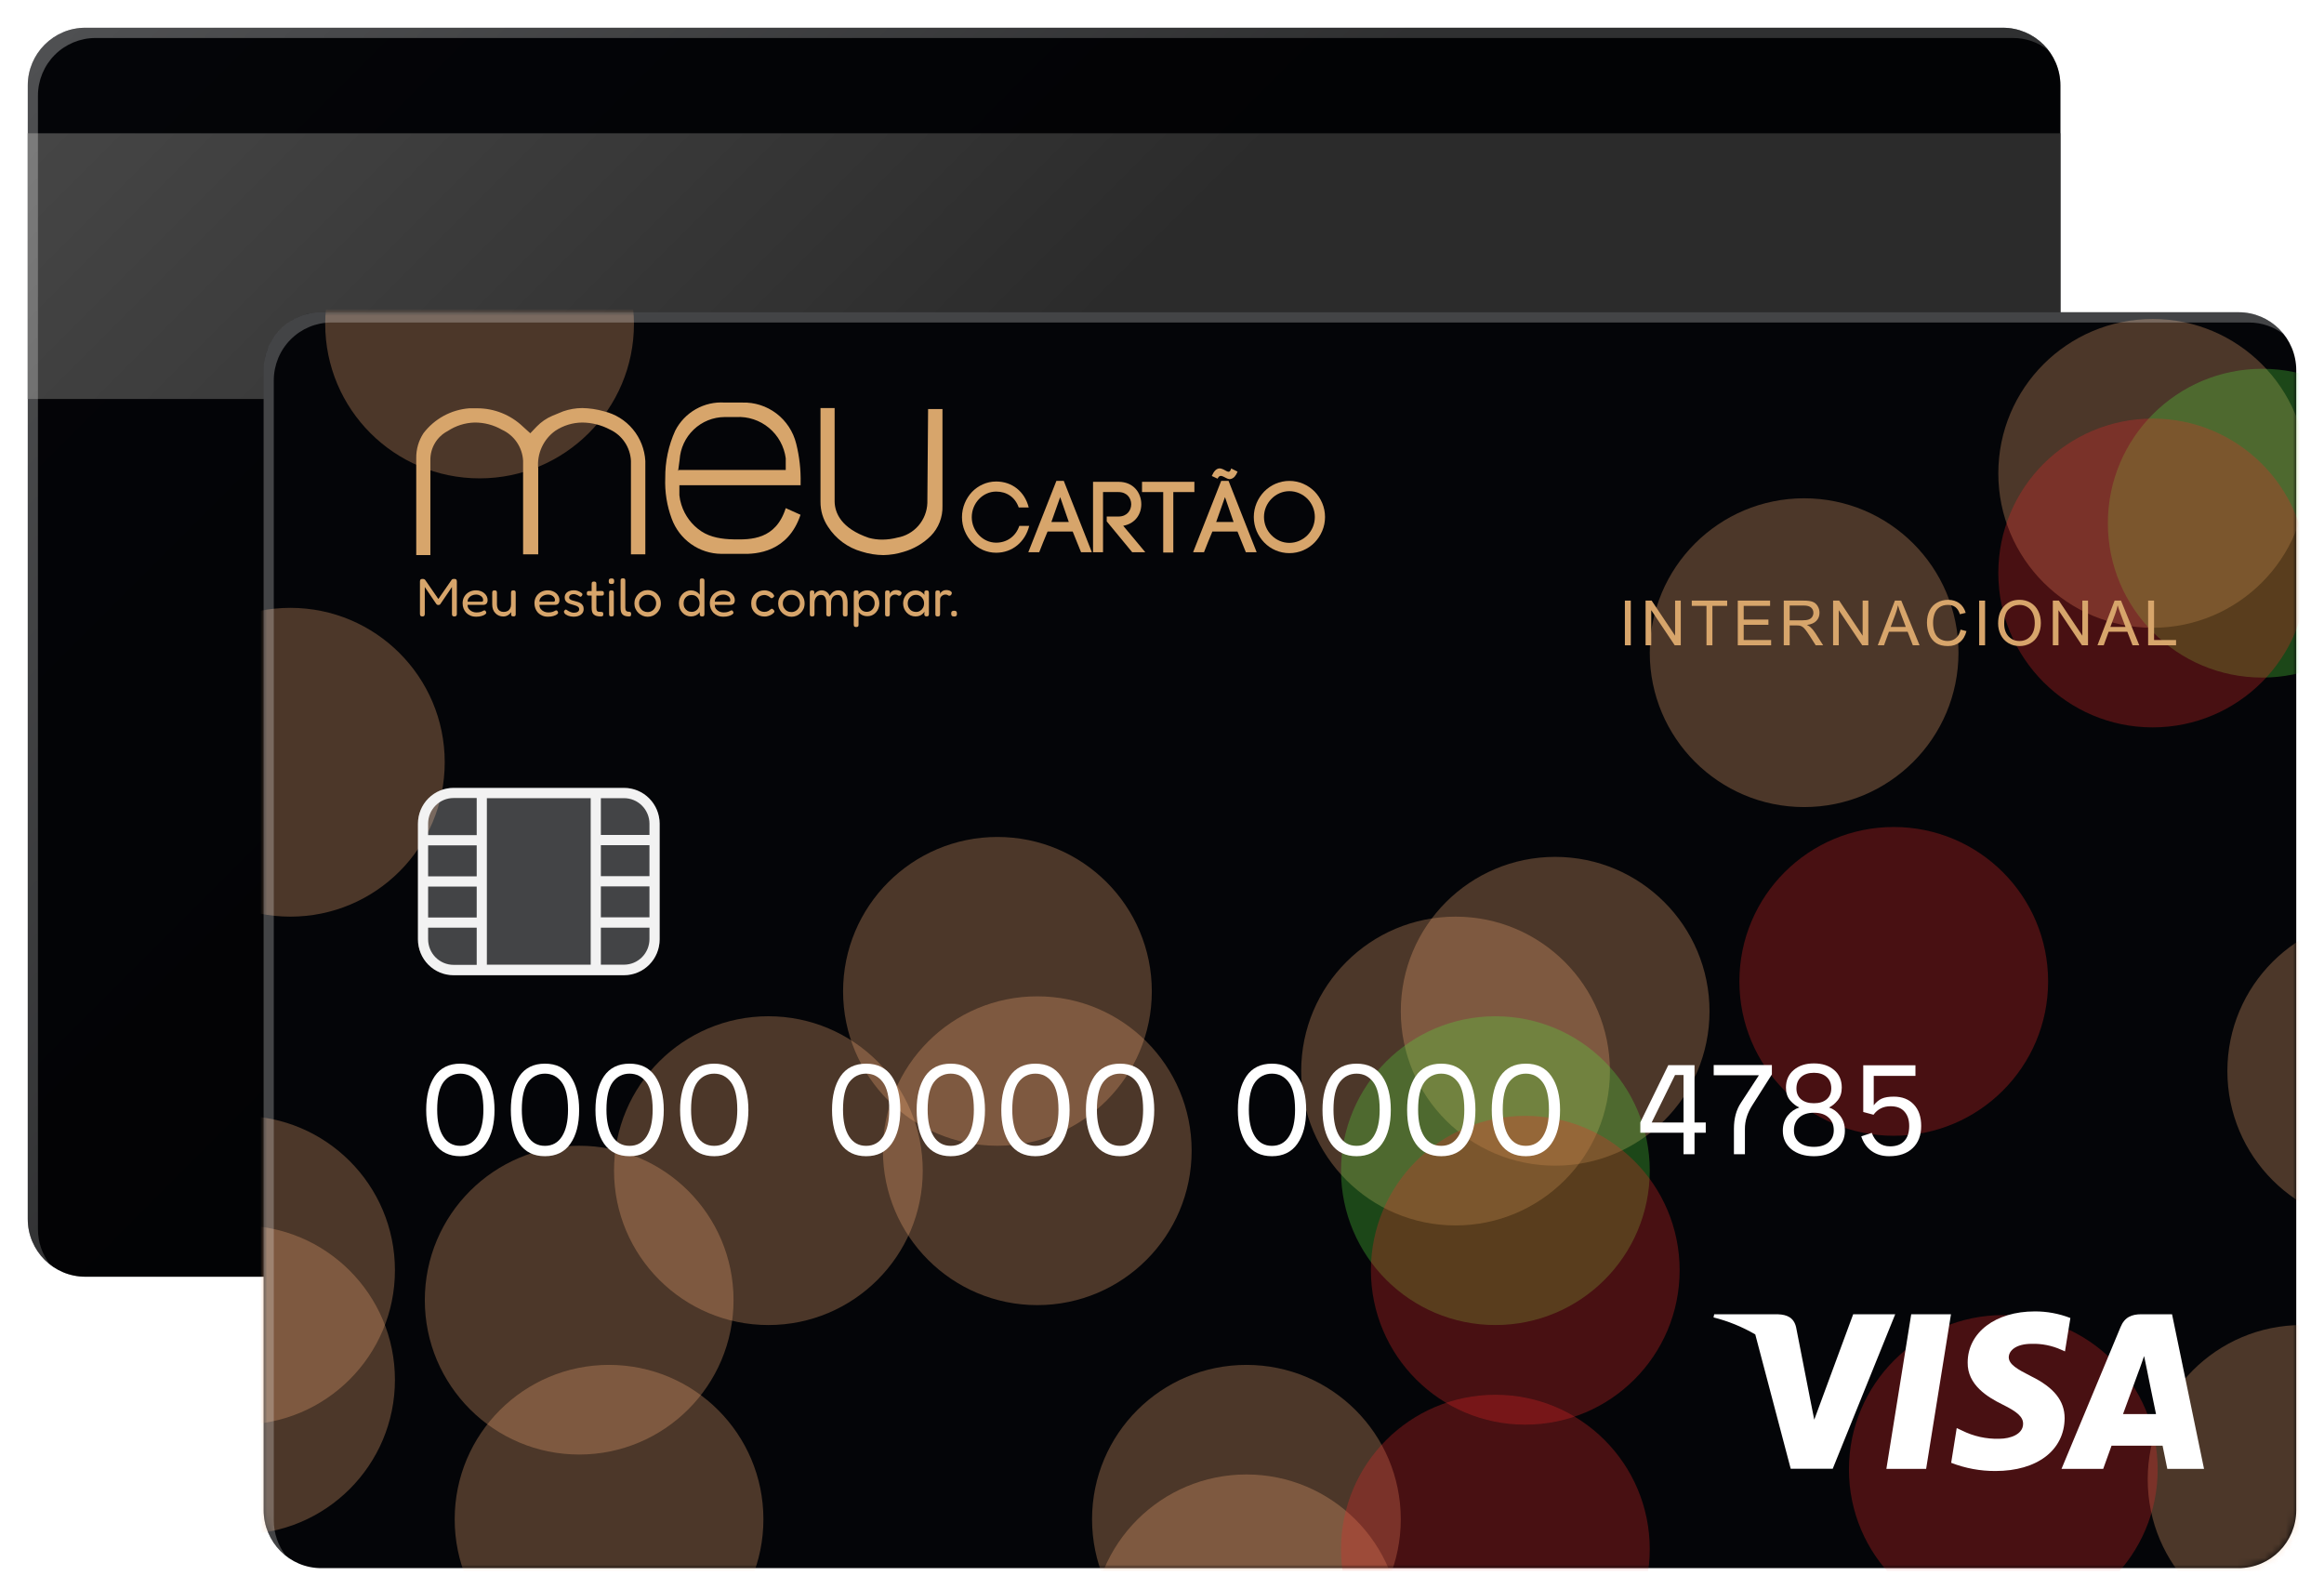 <svg xmlns="http://www.w3.org/2000/svg" fill="none" viewBox="0 0 335 229" height="229" width="335">
<path fill="#040508" d="M12.311 184L288.694 184C293.281 184 297 180.279 297 175.69V12.31C297 7.721 293.281 4 288.694 4L12.311 4C7.724 4 4.005 7.721 4.005 12.31V175.69C4.005 180.279 7.724 184 12.311 184Z"></path>
<path fill="#474747" d="M297 19.209H4.005V57.502H297V19.209Z"></path>
<path fill="white" d="M5.47 177.155V13.78C5.47 11.578 6.344 9.465 7.901 7.907C9.458 6.35 11.57 5.475 13.771 5.475H290.163C292.007 5.473 293.798 6.089 295.252 7.224C294.476 6.222 293.482 5.411 292.346 4.853C291.209 4.295 289.96 4.005 288.694 4.004H12.302C10.1 4.004 7.988 4.879 6.431 6.437C4.875 7.994 4 10.107 4 12.31V175.684C3.998 176.954 4.288 178.208 4.847 179.349C5.406 180.49 6.218 181.488 7.223 182.265C6.086 180.805 5.469 179.006 5.47 177.155Z" opacity="0.3"></path>
<path fill="url(#paint0_linear_1660_218)" d="M12.311 184L288.694 184C293.281 184 297 180.279 297 175.69V12.31C297 7.721 293.281 4 288.694 4L12.311 4C7.724 4 4.005 7.721 4.005 12.31V175.69C4.005 180.279 7.724 184 12.311 184Z" opacity="0.4"></path>
<path fill="#040508" d="M322.694 45H46.311C41.724 45 38.005 48.741 38.005 53.357V217.643C38.005 222.259 41.724 226 46.311 226H322.694C327.281 226 331 222.259 331 217.643V53.357C331 48.741 327.281 45 322.694 45Z"></path>
<mask height="181" width="293" y="45" x="38" maskUnits="userSpaceOnUse" style="mask-type:alpha" id="mask0_1660_218">
<path fill="url(#paint1_linear_1660_218)" d="M322.694 45H46.311C41.724 45 38.005 48.741 38.005 53.357V217.643C38.005 222.259 41.724 226 46.311 226H322.694C327.281 226 331 222.259 331 217.643V53.357C331 48.741 327.281 45 322.694 45Z"></path>
</mask>
<g mask="url(#mask0_1660_218)">
<g filter="url(#filter0_i_1660_218)" opacity="0.3">
<circle fill="#F6AC74" r="22.251" cy="68.224" cx="310.305"></circle>
</g>
<g filter="url(#filter1_i_1660_218)" opacity="0.3">
<circle fill="#F6AC74" r="22.251" cy="94.064" cx="260.061"></circle>
</g>
<g filter="url(#filter2_i_1660_218)" opacity="0.3">
<circle fill="#F6AC74" r="22.251" cy="142.873" cx="143.78"></circle>
</g>
<g filter="url(#filter3_i_1660_218)" opacity="0.3">
<circle fill="#F6AC74" r="22.251" cy="165.842" cx="149.522"></circle>
</g>
<g filter="url(#filter4_i_1660_218)" opacity="0.3">
<circle fill="#F6AC74" r="22.251" cy="168.713" cx="110.762"></circle>
</g>
<g filter="url(#filter5_i_1660_218)" opacity="0.3">
<circle fill="#F6AC74" r="22.251" cy="187.375" cx="83.487"></circle>
</g>
<g filter="url(#filter6_i_1660_218)" opacity="0.3">
<circle fill="#F6AC74" r="22.251" cy="183.069" cx="34.678"></circle>
</g>
<g filter="url(#filter7_i_1660_218)" opacity="0.3">
<circle fill="#F6AC74" r="22.251" cy="218.958" cx="179.669"></circle>
</g>
<g filter="url(#filter8_i_1660_218)" opacity="0.3">
<circle fill="#F6AC74" r="22.251" cy="218.958" cx="87.793"></circle>
</g>
<g filter="url(#filter9_i_1660_218)" opacity="0.3">
<circle fill="#F6AC74" r="22.251" cy="198.86" cx="34.678"></circle>
</g>
<g filter="url(#filter10_i_1660_218)" opacity="0.3">
<circle fill="#F6AC74" r="22.251" cy="234.749" cx="179.669"></circle>
</g>
<g filter="url(#filter11_i_1660_218)" opacity="0.3">
<circle fill="#F6AC74" r="22.251" cy="213.215" cx="331.839"></circle>
</g>
<g filter="url(#filter12_i_1660_218)" opacity="0.3">
<circle fill="#F6AC74" r="22.251" cy="154.357" cx="343.323"></circle>
</g>
<g filter="url(#filter13_i_1660_218)" opacity="0.3">
<circle fill="#F6AC74" r="22.251" cy="109.855" cx="41.855"></circle>
</g>
<g filter="url(#filter14_i_1660_218)" opacity="0.3">
<circle fill="#F6AC74" r="22.251" cy="46.69" cx="69.131"></circle>
</g>
<g filter="url(#filter15_i_1660_218)" opacity="0.3">
<circle fill="#F6AC74" r="22.251" cy="145.744" cx="224.172"></circle>
</g>
<g filter="url(#filter16_i_1660_218)" opacity="0.3">
<circle fill="#F6AC74" r="22.251" cy="154.357" cx="209.816"></circle>
</g>
<g filter="url(#filter17_i_1660_218)" opacity="0.3">
<circle fill="#55E13E" r="22.251" cy="75.401" cx="326.096"></circle>
</g>
<g filter="url(#filter18_i_1660_218)" opacity="0.3">
<circle fill="#55E13E" r="22.251" cy="168.713" cx="215.558"></circle>
</g>
<g filter="url(#filter19_i_1660_218)" opacity="0.3">
<circle fill="#E82928" r="22.251" cy="82.579" cx="310.305"></circle>
</g>
<g filter="url(#filter20_i_1660_218)" opacity="0.3">
<circle fill="#E82928" r="22.251" cy="183.069" cx="219.865"></circle>
</g>
<g filter="url(#filter21_i_1660_218)" opacity="0.3">
<circle fill="#E82928" r="22.251" cy="223.264" cx="215.558"></circle>
</g>
<g filter="url(#filter22_i_1660_218)" opacity="0.3">
<circle fill="#E82928" r="22.251" cy="141.437" cx="272.981"></circle>
</g>
<g filter="url(#filter23_i_1660_218)" opacity="0.3">
<circle fill="#E82928" r="22.251" cy="211.78" cx="288.772"></circle>
</g>
</g>
<path fill="#D7A56B" d="M234.225 93V86.558H235.077V93H234.225Z"></path>
<path fill="#D7A56B" d="M237.206 93V86.558H238.08L241.464 91.616V86.558H242.281V93H241.407L238.023 87.938V93H237.206Z"></path>
<path fill="#D7A56B" d="M245.988 93V87.318H243.865V86.558H248.971V87.318H246.84V93H245.988Z"></path>
<path fill="#D7A56B" d="M250.498 93V86.558H255.156V87.318H251.35V89.291H254.914V90.047H251.35V92.24H255.306V93H250.498Z"></path>
<path fill="#D7A56B" d="M257.126 93V86.558H259.983C260.557 86.558 260.994 86.616 261.292 86.733C261.591 86.848 261.83 87.051 262.009 87.344C262.187 87.637 262.277 87.961 262.277 88.315C262.277 88.772 262.129 89.158 261.833 89.471C261.537 89.785 261.08 89.984 260.462 90.069C260.687 90.177 260.859 90.284 260.976 90.39C261.225 90.618 261.461 90.904 261.684 91.247L262.804 93H261.732L260.879 91.66C260.63 91.273 260.425 90.977 260.264 90.772C260.103 90.567 259.958 90.423 259.829 90.341C259.703 90.259 259.574 90.202 259.442 90.17C259.346 90.149 259.187 90.139 258.968 90.139H257.979V93H257.126ZM257.979 89.401H259.812C260.201 89.401 260.506 89.361 260.726 89.282C260.945 89.2 261.112 89.071 261.227 88.895C261.341 88.717 261.398 88.523 261.398 88.315C261.398 88.011 261.287 87.76 261.064 87.564C260.844 87.368 260.496 87.269 260.018 87.269H257.979V89.401Z"></path>
<path fill="#D7A56B" d="M264.238 93V86.558H265.113L268.497 91.616V86.558H269.314V93H268.44L265.056 87.938V93H264.238Z"></path>
<path fill="#D7A56B" d="M270.674 93L273.148 86.558H274.066L276.703 93H275.732L274.98 91.049H272.286L271.579 93H270.674ZM272.532 90.355H274.717L274.044 88.57C273.839 88.028 273.687 87.583 273.587 87.234C273.505 87.647 273.389 88.058 273.24 88.465L272.532 90.355Z"></path>
<path fill="#D7A56B" d="M282.611 90.741L283.463 90.957C283.285 91.657 282.962 92.191 282.496 92.561C282.034 92.927 281.467 93.11 280.796 93.11C280.101 93.11 279.536 92.969 279.099 92.688C278.666 92.404 278.335 91.994 278.106 91.457C277.881 90.921 277.768 90.346 277.768 89.731C277.768 89.06 277.895 88.475 278.15 87.977C278.408 87.476 278.773 87.097 279.244 86.839C279.719 86.578 280.241 86.448 280.809 86.448C281.453 86.448 281.995 86.612 282.435 86.94C282.874 87.268 283.181 87.73 283.353 88.324L282.514 88.522C282.365 88.053 282.148 87.712 281.864 87.498C281.579 87.284 281.222 87.177 280.791 87.177C280.296 87.177 279.882 87.296 279.548 87.533C279.217 87.77 278.984 88.09 278.849 88.491C278.714 88.89 278.647 89.301 278.647 89.726C278.647 90.274 278.726 90.753 278.884 91.163C279.045 91.57 279.294 91.875 279.631 92.077C279.968 92.279 280.333 92.38 280.725 92.38C281.203 92.38 281.607 92.243 281.938 91.967C282.269 91.692 282.493 91.283 282.611 90.741Z"></path>
<path fill="#D7A56B" d="M285.293 93V86.558H286.145V93H285.293Z"></path>
<path fill="#D7A56B" d="M288.024 89.862C288.024 88.793 288.311 87.957 288.885 87.353C289.459 86.747 290.2 86.443 291.108 86.443C291.703 86.443 292.239 86.585 292.717 86.87C293.194 87.154 293.558 87.551 293.807 88.061C294.059 88.567 294.185 89.143 294.185 89.788C294.185 90.441 294.053 91.025 293.789 91.541C293.525 92.057 293.152 92.448 292.669 92.714C292.185 92.978 291.664 93.11 291.104 93.11C290.498 93.11 289.956 92.963 289.478 92.67C289.001 92.377 288.639 91.978 288.393 91.471C288.147 90.964 288.024 90.428 288.024 89.862ZM288.902 89.876C288.902 90.652 289.11 91.264 289.526 91.712C289.945 92.158 290.47 92.38 291.1 92.38C291.741 92.38 292.269 92.155 292.682 91.704C293.098 91.252 293.306 90.612 293.306 89.783C293.306 89.259 293.216 88.802 293.038 88.412C292.862 88.019 292.603 87.716 292.26 87.502C291.92 87.286 291.538 87.177 291.113 87.177C290.509 87.177 289.989 87.385 289.553 87.801C289.119 88.214 288.902 88.906 288.902 89.876Z"></path>
<path fill="#D7A56B" d="M295.909 93V86.558H296.783L300.167 91.616V86.558H300.985V93H300.11L296.726 87.938V93H295.909Z"></path>
<path fill="#D7A56B" d="M302.344 93L304.818 86.558H305.737L308.373 93H307.402L306.651 91.049H303.957L303.249 93H302.344ZM304.203 90.355H306.387L305.715 88.57C305.51 88.028 305.357 87.583 305.258 87.234C305.176 87.647 305.06 88.058 304.91 88.465L304.203 90.355Z"></path>
<path fill="#D7A56B" d="M309.649 93V86.558H310.502V92.24H313.675V93H309.649Z"></path>
<g opacity="0.5">
<path fill="white" d="M322.694 45H46.301C44.1 45 41.988 45.88 40.431 47.446C38.875 49.012 38 51.137 38 53.352V217.643C37.999 218.917 38.289 220.173 38.847 221.316C39.405 222.459 40.216 223.458 41.218 224.236C40.082 222.775 39.465 220.973 39.465 219.117V54.83C39.465 52.615 40.34 50.491 41.896 48.925C43.453 47.359 45.565 46.479 47.767 46.479H324.159C326 46.472 327.791 47.084 329.247 48.218C328.47 47.215 327.476 46.404 326.34 45.846C325.205 45.289 323.958 44.999 322.694 45Z" opacity="0.5"></path>
</g>
<g opacity="0.5">
<path fill="white" d="M89.953 113.538H65.38C62.546 113.538 60.248 115.849 60.248 118.701V135.365C60.248 138.217 62.546 140.528 65.38 140.528H89.953C92.787 140.528 95.085 138.217 95.085 135.365V118.701C95.085 115.849 92.787 113.538 89.953 113.538Z" opacity="0.5"></path>
</g>
<path fill="#F2F2F2" d="M89.953 113.557H65.376C64.016 113.557 62.711 114.1 61.75 115.068C60.788 116.035 60.248 117.347 60.248 118.715V135.384C60.247 136.062 60.38 136.733 60.637 137.36C60.894 137.986 61.272 138.555 61.748 139.035C62.224 139.514 62.79 139.895 63.412 140.154C64.035 140.414 64.702 140.547 65.376 140.547H89.953C91.314 140.547 92.62 140.003 93.582 139.035C94.544 138.067 95.085 136.754 95.085 135.384V118.696C95.079 117.33 94.535 116.023 93.573 115.06C92.612 114.097 91.31 113.557 89.953 113.557ZM68.716 139.054H65.376C64.404 139.053 63.472 138.663 62.785 137.972C62.099 137.28 61.713 136.342 61.713 135.365V133.699H68.716V139.054ZM68.716 132.23H61.713V127.769H68.716V132.23ZM68.716 126.296H61.713V121.835H68.716V126.296ZM68.716 120.361H61.713V118.696C61.713 117.718 62.099 116.781 62.786 116.09C63.473 115.399 64.404 115.011 65.376 115.011H68.716V120.361ZM85.148 139.029H70.181V115.031H85.148V139.029ZM93.62 135.34C93.619 136.318 93.232 137.256 92.545 137.947C91.857 138.639 90.925 139.028 89.953 139.029H86.613V133.699H93.62V135.34ZM93.62 132.206H86.613V127.745H93.62V132.206ZM93.62 126.271H86.613V121.81H93.62V126.271ZM93.62 120.336H86.613V115.031H89.953C90.925 115.031 91.857 115.419 92.544 116.11C93.232 116.8 93.619 117.738 93.62 118.715V120.336Z"></path>
<path fill="white" d="M61.436 159.972C61.436 157.944 61.844 156.324 62.66 155.112C63.488 153.9 64.718 153.294 66.35 153.294C67.982 153.294 69.212 153.9 70.04 155.112C70.868 156.312 71.282 157.932 71.282 159.972C71.282 162.012 70.862 163.632 70.022 164.832C69.182 166.032 67.958 166.632 66.35 166.632C64.742 166.632 63.518 166.032 62.678 164.832C61.85 163.632 61.436 162.012 61.436 159.972ZM69.68 159.936C69.68 158.076 69.368 156.744 68.744 155.94C68.132 155.136 67.334 154.734 66.35 154.734C65.366 154.734 64.562 155.136 63.938 155.94C63.326 156.756 63.02 158.088 63.02 159.936C63.02 161.58 63.308 162.858 63.884 163.77C64.46 164.682 65.282 165.138 66.35 165.138C67.418 165.138 68.24 164.682 68.816 163.77C69.392 162.858 69.68 161.58 69.68 159.936Z"></path>
<path fill="white" d="M73.635 159.972C73.635 157.944 74.043 156.324 74.859 155.112C75.687 153.9 76.917 153.294 78.549 153.294C80.181 153.294 81.411 153.9 82.239 155.112C83.067 156.312 83.481 157.932 83.481 159.972C83.481 162.012 83.061 163.632 82.221 164.832C81.381 166.032 80.157 166.632 78.549 166.632C76.941 166.632 75.717 166.032 74.877 164.832C74.049 163.632 73.635 162.012 73.635 159.972ZM81.879 159.936C81.879 158.076 81.567 156.744 80.943 155.94C80.331 155.136 79.533 154.734 78.549 154.734C77.565 154.734 76.761 155.136 76.137 155.94C75.525 156.756 75.219 158.088 75.219 159.936C75.219 161.58 75.507 162.858 76.083 163.77C76.659 164.682 77.481 165.138 78.549 165.138C79.617 165.138 80.439 164.682 81.015 163.77C81.591 162.858 81.879 161.58 81.879 159.936Z"></path>
<path fill="white" d="M85.835 159.972C85.835 157.944 86.243 156.324 87.058 155.112C87.886 153.9 89.117 153.294 90.749 153.294C92.38 153.294 93.611 153.9 94.439 155.112C95.266 156.312 95.68 157.932 95.68 159.972C95.68 162.012 95.26 163.632 94.421 164.832C93.581 166.032 92.356 166.632 90.749 166.632C89.141 166.632 87.916 166.032 87.076 164.832C86.249 163.632 85.835 162.012 85.835 159.972ZM94.079 159.936C94.079 158.076 93.766 156.744 93.142 155.94C92.531 155.136 91.733 154.734 90.749 154.734C89.764 154.734 88.96 155.136 88.337 155.94C87.725 156.756 87.418 158.088 87.418 159.936C87.418 161.58 87.707 162.858 88.282 163.77C88.859 164.682 89.68 165.138 90.749 165.138C91.817 165.138 92.638 164.682 93.215 163.77C93.79 162.858 94.079 161.58 94.079 159.936Z"></path>
<path fill="white" d="M98.034 159.972C98.034 157.944 98.442 156.324 99.258 155.112C100.086 153.9 101.316 153.294 102.948 153.294C104.58 153.294 105.81 153.9 106.638 155.112C107.466 156.312 107.88 157.932 107.88 159.972C107.88 162.012 107.46 163.632 106.62 164.832C105.78 166.032 104.556 166.632 102.948 166.632C101.34 166.632 100.116 166.032 99.276 164.832C98.448 163.632 98.034 162.012 98.034 159.972ZM106.278 159.936C106.278 158.076 105.966 156.744 105.342 155.94C104.73 155.136 103.932 154.734 102.948 154.734C101.964 154.734 101.16 155.136 100.536 155.94C99.924 156.756 99.618 158.088 99.618 159.936C99.618 161.58 99.906 162.858 100.482 163.77C101.058 164.682 101.88 165.138 102.948 165.138C104.016 165.138 104.838 164.682 105.414 163.77C105.99 162.858 106.278 161.58 106.278 159.936Z"></path>
<path fill="white" d="M119.936 159.972C119.936 157.944 120.344 156.324 121.16 155.112C121.988 153.9 123.218 153.294 124.85 153.294C126.482 153.294 127.712 153.9 128.54 155.112C129.368 156.312 129.782 157.932 129.782 159.972C129.782 162.012 129.362 163.632 128.522 164.832C127.682 166.032 126.458 166.632 124.85 166.632C123.242 166.632 122.018 166.032 121.178 164.832C120.35 163.632 119.936 162.012 119.936 159.972ZM128.18 159.936C128.18 158.076 127.868 156.744 127.244 155.94C126.632 155.136 125.834 154.734 124.85 154.734C123.866 154.734 123.062 155.136 122.438 155.94C121.826 156.756 121.52 158.088 121.52 159.936C121.52 161.58 121.808 162.858 122.384 163.77C122.96 164.682 123.782 165.138 124.85 165.138C125.918 165.138 126.74 164.682 127.316 163.77C127.892 162.858 128.18 161.58 128.18 159.936Z"></path>
<path fill="white" d="M132.135 159.972C132.135 157.944 132.543 156.324 133.359 155.112C134.187 153.9 135.417 153.294 137.049 153.294C138.681 153.294 139.911 153.9 140.739 155.112C141.567 156.312 141.981 157.932 141.981 159.972C141.981 162.012 141.561 163.632 140.721 164.832C139.881 166.032 138.657 166.632 137.049 166.632C135.441 166.632 134.217 166.032 133.377 164.832C132.549 163.632 132.135 162.012 132.135 159.972ZM140.379 159.936C140.379 158.076 140.067 156.744 139.443 155.94C138.831 155.136 138.033 154.734 137.049 154.734C136.065 154.734 135.261 155.136 134.637 155.94C134.025 156.756 133.719 158.088 133.719 159.936C133.719 161.58 134.007 162.858 134.583 163.77C135.159 164.682 135.981 165.138 137.049 165.138C138.117 165.138 138.939 164.682 139.515 163.77C140.091 162.858 140.379 161.58 140.379 159.936Z"></path>
<path fill="white" d="M144.334 159.972C144.334 157.944 144.742 156.324 145.558 155.112C146.386 153.9 147.616 153.294 149.248 153.294C150.88 153.294 152.11 153.9 152.938 155.112C153.766 156.312 154.18 157.932 154.18 159.972C154.18 162.012 153.76 163.632 152.92 164.832C152.08 166.032 150.856 166.632 149.248 166.632C147.64 166.632 146.416 166.032 145.576 164.832C144.748 163.632 144.334 162.012 144.334 159.972ZM152.578 159.936C152.578 158.076 152.266 156.744 151.642 155.94C151.03 155.136 150.232 154.734 149.248 154.734C148.264 154.734 147.46 155.136 146.836 155.94C146.224 156.756 145.918 158.088 145.918 159.936C145.918 161.58 146.206 162.858 146.782 163.77C147.358 164.682 148.18 165.138 149.248 165.138C150.316 165.138 151.138 164.682 151.714 163.77C152.29 162.858 152.578 161.58 152.578 159.936Z"></path>
<path fill="white" d="M156.534 159.972C156.534 157.944 156.942 156.324 157.758 155.112C158.586 153.9 159.816 153.294 161.448 153.294C163.08 153.294 164.31 153.9 165.138 155.112C165.966 156.312 166.38 157.932 166.38 159.972C166.38 162.012 165.96 163.632 165.12 164.832C164.28 166.032 163.056 166.632 161.448 166.632C159.84 166.632 158.616 166.032 157.776 164.832C156.948 163.632 156.534 162.012 156.534 159.972ZM164.778 159.936C164.778 158.076 164.466 156.744 163.842 155.94C163.23 155.136 162.432 154.734 161.448 154.734C160.464 154.734 159.66 155.136 159.036 155.94C158.424 156.756 158.118 158.088 158.118 159.936C158.118 161.58 158.406 162.858 158.982 163.77C159.558 164.682 160.38 165.138 161.448 165.138C162.516 165.138 163.338 164.682 163.914 163.77C164.49 162.858 164.778 161.58 164.778 159.936Z"></path>
<path fill="white" d="M178.436 159.972C178.436 157.944 178.844 156.324 179.66 155.112C180.488 153.9 181.718 153.294 183.35 153.294C184.982 153.294 186.212 153.9 187.04 155.112C187.868 156.312 188.282 157.932 188.282 159.972C188.282 162.012 187.862 163.632 187.022 164.832C186.182 166.032 184.958 166.632 183.35 166.632C181.742 166.632 180.518 166.032 179.678 164.832C178.85 163.632 178.436 162.012 178.436 159.972ZM186.68 159.936C186.68 158.076 186.368 156.744 185.744 155.94C185.132 155.136 184.334 154.734 183.35 154.734C182.366 154.734 181.562 155.136 180.938 155.94C180.326 156.756 180.02 158.088 180.02 159.936C180.02 161.58 180.308 162.858 180.884 163.77C181.46 164.682 182.282 165.138 183.35 165.138C184.418 165.138 185.24 164.682 185.816 163.77C186.392 162.858 186.68 161.58 186.68 159.936Z"></path>
<path fill="white" d="M190.635 159.972C190.635 157.944 191.043 156.324 191.859 155.112C192.687 153.9 193.917 153.294 195.549 153.294C197.181 153.294 198.411 153.9 199.239 155.112C200.067 156.312 200.481 157.932 200.481 159.972C200.481 162.012 200.061 163.632 199.221 164.832C198.381 166.032 197.157 166.632 195.549 166.632C193.941 166.632 192.717 166.032 191.877 164.832C191.049 163.632 190.635 162.012 190.635 159.972ZM198.879 159.936C198.879 158.076 198.567 156.744 197.943 155.94C197.331 155.136 196.533 154.734 195.549 154.734C194.565 154.734 193.761 155.136 193.137 155.94C192.525 156.756 192.219 158.088 192.219 159.936C192.219 161.58 192.507 162.858 193.083 163.77C193.659 164.682 194.481 165.138 195.549 165.138C196.617 165.138 197.439 164.682 198.015 163.77C198.591 162.858 198.879 161.58 198.879 159.936Z"></path>
<path fill="white" d="M202.834 159.972C202.834 157.944 203.242 156.324 204.058 155.112C204.886 153.9 206.116 153.294 207.748 153.294C209.38 153.294 210.61 153.9 211.438 155.112C212.266 156.312 212.68 157.932 212.68 159.972C212.68 162.012 212.26 163.632 211.42 164.832C210.58 166.032 209.356 166.632 207.748 166.632C206.14 166.632 204.916 166.032 204.076 164.832C203.248 163.632 202.834 162.012 202.834 159.972ZM211.078 159.936C211.078 158.076 210.766 156.744 210.142 155.94C209.53 155.136 208.732 154.734 207.748 154.734C206.764 154.734 205.96 155.136 205.336 155.94C204.724 156.756 204.418 158.088 204.418 159.936C204.418 161.58 204.706 162.858 205.282 163.77C205.858 164.682 206.68 165.138 207.748 165.138C208.816 165.138 209.638 164.682 210.214 163.77C210.79 162.858 211.078 161.58 211.078 159.936Z"></path>
<path fill="white" d="M215.034 159.972C215.034 157.944 215.442 156.324 216.258 155.112C217.086 153.9 218.316 153.294 219.948 153.294C221.58 153.294 222.81 153.9 223.638 155.112C224.466 156.312 224.88 157.932 224.88 159.972C224.88 162.012 224.46 163.632 223.62 164.832C222.78 166.032 221.556 166.632 219.948 166.632C218.34 166.632 217.116 166.032 216.276 164.832C215.448 163.632 215.034 162.012 215.034 159.972ZM223.278 159.936C223.278 158.076 222.966 156.744 222.342 155.94C221.73 155.136 220.932 154.734 219.948 154.734C218.964 154.734 218.16 155.136 217.536 155.94C216.924 156.756 216.618 158.088 216.618 159.936C216.618 161.58 216.906 162.858 217.482 163.77C218.058 164.682 218.88 165.138 219.948 165.138C221.016 165.138 221.838 164.682 222.414 163.77C222.99 162.858 223.278 161.58 223.278 159.936Z"></path>
<path fill="white" d="M242.678 166.344V163.248H236.45V161.754L240.482 153.51H244.262V161.772H245.882V163.248H244.262V166.344H242.678ZM238.088 161.772H242.678V154.932H241.454L238.088 161.772Z"></path>
<path fill="white" d="M249.942 166.344V162.69C249.942 161.178 250.284 159.918 250.968 158.91L253.542 154.968H247.026V153.492H255.414V154.842L252.57 159.324C251.874 160.416 251.526 161.538 251.526 162.69V166.344H249.942Z"></path>
<path fill="white" d="M261.473 166.632C260.141 166.632 259.055 166.296 258.215 165.624C257.399 164.94 256.991 164.052 256.991 162.96C256.991 162.096 257.225 161.37 257.693 160.782C258.161 160.206 258.719 159.816 259.367 159.612C258.923 159.42 258.485 159.084 258.053 158.604C257.645 158.124 257.441 157.506 257.441 156.75C257.441 155.694 257.813 154.848 258.557 154.212C259.301 153.576 260.273 153.258 261.473 153.258C262.673 153.258 263.645 153.576 264.389 154.212C265.121 154.836 265.487 155.682 265.487 156.75C265.487 157.482 265.289 158.094 264.893 158.586C264.509 159.054 264.095 159.396 263.651 159.612C264.275 159.816 264.803 160.206 265.235 160.782C265.703 161.37 265.937 162.096 265.937 162.96C265.937 164.064 265.523 164.952 264.695 165.624C263.855 166.296 262.781 166.632 261.473 166.632ZM259.637 158.442C260.093 158.814 260.705 159 261.473 159C262.241 159 262.847 158.814 263.291 158.442C263.747 158.058 263.975 157.53 263.975 156.858C263.975 156.15 263.747 155.598 263.291 155.202C262.847 154.806 262.241 154.608 261.473 154.608C260.693 154.608 260.075 154.812 259.619 155.22C259.175 155.616 258.953 156.168 258.953 156.876C258.953 157.548 259.181 158.07 259.637 158.442ZM259.367 164.652C259.895 165.072 260.597 165.282 261.473 165.282C262.349 165.282 263.045 165.072 263.561 164.652C264.077 164.22 264.335 163.632 264.335 162.888C264.335 162.12 264.083 161.508 263.579 161.052C263.087 160.596 262.385 160.368 261.473 160.368C260.561 160.368 259.853 160.602 259.349 161.07C258.845 161.526 258.593 162.138 258.593 162.906C258.593 163.65 258.851 164.232 259.367 164.652Z"></path>
<path fill="white" d="M272.31 166.632C271.314 166.632 270.468 166.38 269.772 165.876C269.076 165.372 268.584 164.67 268.296 163.77L269.808 163.266C270.3 164.562 271.182 165.21 272.454 165.21C273.342 165.21 274.02 164.958 274.488 164.454C274.968 163.95 275.208 163.224 275.208 162.276C275.208 161.4 274.98 160.71 274.524 160.206C274.08 159.69 273.408 159.432 272.508 159.432C271.476 159.432 270.66 159.84 270.06 160.656L268.584 160.26V153.528H276.108V155.058H270.096V159.288C270.444 158.844 270.828 158.526 271.248 158.334C271.68 158.142 272.262 158.046 272.994 158.046C274.206 158.046 275.166 158.424 275.874 159.18C276.582 159.936 276.936 160.968 276.936 162.276C276.936 163.62 276.528 164.682 275.712 165.462C274.908 166.242 273.774 166.632 272.31 166.632Z"></path>
<path fill="#D7A56B" d="M138.667 74.542C138.667 75.948 139.243 77.224 140.107 78.152C140.986 79.08 142.224 79.66 143.592 79.66C145.94 79.66 147.783 78.094 148.359 75.788H146.934C146.415 77.325 145.119 78.21 143.592 78.21C142.628 78.21 141.749 77.789 141.115 77.122C140.482 76.456 140.078 75.556 140.078 74.542C140.078 73.498 140.482 72.599 141.115 71.932C141.749 71.265 142.628 70.844 143.592 70.844C145.076 70.844 146.314 71.613 146.847 73.135H148.287C147.711 70.844 145.897 69.394 143.592 69.394C142.224 69.394 140.986 69.989 140.107 70.902C139.243 71.83 138.667 73.106 138.667 74.542Z"></path>
<path fill="#D7A56B" d="M152.823 71.642L154.062 75.223H151.556L152.823 71.642ZM155.833 79.587H157.389L153.342 69.308H152.276L148.229 79.587H149.799C150.116 78.746 150.62 77.528 151.009 76.6H154.624L155.833 79.587Z"></path>
<path fill="#D7A56B" d="M159.533 75.136L163.206 79.587H165.092L161.909 75.774C163.638 75.469 164.516 74.107 164.516 72.671C164.516 71.062 163.422 69.438 161.233 69.438H157.56V79.587H159V70.917H161.233C162.457 70.917 163.062 71.801 163.062 72.671C163.062 73.556 162.457 74.44 161.233 74.44H159.533V75.136Z"></path>
<path fill="#D7A56B" d="M169.13 79.631V70.917H172.169V69.438H164.622V70.917H167.675V79.631H169.13Z"></path>
<path fill="#D7A56B" d="M175.512 68.989C175.973 67.959 176.751 69.264 177.457 69.018C177.86 68.902 178.148 68.568 178.393 67.974L177.471 67.51C177.169 68.612 176.593 67.452 175.728 67.51C175.311 67.568 174.98 67.901 174.677 68.597L175.512 68.989ZM176.578 71.642L177.817 75.223H175.311L176.578 71.642ZM179.588 79.587H181.144L177.097 69.308H176.031L171.984 79.587H173.554C173.871 78.746 174.375 77.528 174.763 76.6H178.378L179.588 79.587Z"></path>
<path fill="#D7A56B" d="M189.531 74.513C189.531 75.556 189.114 76.47 188.466 77.137C187.789 77.818 186.853 78.239 185.859 78.239C184.865 78.239 183.943 77.818 183.281 77.137C182.618 76.47 182.201 75.542 182.201 74.513C182.201 73.483 182.618 72.555 183.281 71.888C183.943 71.207 184.865 70.786 185.859 70.786C186.853 70.786 187.789 71.207 188.466 71.888C189.114 72.555 189.531 73.469 189.531 74.513ZM180.732 74.513C180.732 75.948 181.322 77.238 182.23 78.181C183.151 79.138 184.447 79.718 185.859 79.718C187.285 79.718 188.566 79.138 189.502 78.181C190.41 77.238 191 75.948 191 74.513C191 73.077 190.41 71.787 189.502 70.844C188.566 69.902 187.285 69.308 185.859 69.308C184.447 69.308 183.151 69.902 182.23 70.844C181.322 71.787 180.732 73.077 180.732 74.513Z"></path>
<path fill="#D7A56B" d="M87.055 59.276C86.031 58.983 84.974 58.826 83.909 58.809C82.985 58.818 82.068 58.976 81.193 59.276L79.621 59.924C78.775 60.282 78.009 60.808 77.37 61.471L76.44 62.442L75.404 61.507C73.615 59.785 71.231 58.831 68.757 58.845H67.649C66.357 58.941 65.1 59.312 63.961 59.931C62.821 60.552 61.825 61.407 61.037 62.442C60.341 63.51 59.98 64.763 60.001 66.04V80H62.038C62.038 73.596 62.038 69.206 62.038 66.328C62.023 65.461 62.249 64.608 62.691 63.864C63.133 63.12 63.774 62.515 64.54 62.119C65.689 61.359 67.025 60.936 68.399 60.895C69.79 60.882 71.159 61.242 72.366 61.939C73.229 62.332 73.969 62.956 74.504 63.742C75.04 64.529 75.351 65.448 75.404 66.4V79.892H77.584V67.515C77.481 66.471 77.656 65.418 78.089 64.464C78.522 63.51 79.199 62.688 80.05 62.083C81.207 61.315 82.56 60.903 83.945 60.895C85.328 60.91 86.688 61.255 87.912 61.903C88.783 62.305 89.527 62.94 90.063 63.74C90.599 64.54 90.906 65.472 90.95 66.436V79.892H93.023V66.436C92.928 64.754 92.296 63.148 91.22 61.858C90.145 60.567 88.683 59.662 87.055 59.276Z"></path>
<path fill="#D7A56B" d="M105.687 77.733C104.152 77.701 102.434 77.469 101.076 76.559C99.717 75.65 98.708 74.299 98.217 72.732C98.072 72.289 97.976 71.83 97.931 71.365V69.926H115.407V69.638C115.452 67.711 115.236 65.786 114.764 63.918C114.333 62.191 113.329 60.666 111.919 59.592C110.508 58.519 108.776 57.964 107.009 58.017H104.472C103.016 57.918 101.563 58.25 100.293 58.973C99.023 59.695 97.991 60.776 97.324 62.083C96.361 64.217 95.873 66.538 95.894 68.883C95.813 70.88 96.129 72.874 96.824 74.747C97.361 76.224 98.334 77.501 99.611 78.407C100.888 79.314 102.409 79.806 103.971 79.82H107.009C109.036 79.877 113.593 79.587 115.394 74.19L113.263 73.231C111.82 77.788 108.246 77.788 105.687 77.733ZM97.753 67.875L97.967 66.256C98.075 64.598 98.802 63.043 100.002 61.902C101.202 60.761 102.785 60.118 104.436 60.104H106.115C107.83 60.007 109.518 60.564 110.843 61.664C112.168 62.764 113.032 64.327 113.263 66.04V67.731H111.834H97.86L97.753 67.875Z"></path>
<path fill="#D7A56B" d="M133.676 72.48C133.636 73.687 133.184 74.844 132.396 75.755C131.609 76.665 130.534 77.275 129.352 77.481C128.651 77.665 127.931 77.762 127.207 77.769C126.544 77.774 125.883 77.689 125.242 77.517C121.239 76.15 120.346 73.92 120.31 72.3V58.809H118.273V72.3C118.26 73.581 118.634 74.836 119.345 75.898C120.474 77.655 122.203 78.935 124.205 79.496C125.223 79.821 126.283 79.991 127.35 80C128.332 79.982 129.307 79.825 130.245 79.532C131.727 79.11 133.079 78.318 134.176 77.23C134.731 76.661 135.166 75.986 135.455 75.244C135.744 74.502 135.88 73.709 135.856 72.912V58.953H133.783C133.712 66.76 133.676 71.329 133.676 72.48Z"></path>
<path fill="#D7A56B" d="M60.883 88.841C60.79 88.841 60.718 88.825 60.666 88.794C60.62 88.763 60.586 88.722 60.566 88.67C60.545 88.614 60.535 88.552 60.535 88.484V83.775C60.535 83.708 60.545 83.651 60.566 83.605C60.586 83.553 60.622 83.512 60.674 83.481C60.726 83.45 60.801 83.435 60.899 83.435C60.976 83.435 61.038 83.44 61.085 83.45C61.131 83.46 61.167 83.476 61.193 83.496C61.224 83.512 61.255 83.538 61.286 83.574L63.307 86.502H63.067L65.112 83.551C65.143 83.515 65.174 83.489 65.205 83.473C65.236 83.458 65.275 83.448 65.321 83.442C65.373 83.437 65.432 83.435 65.499 83.435C65.597 83.435 65.67 83.45 65.716 83.481C65.768 83.512 65.804 83.556 65.825 83.613C65.845 83.664 65.856 83.724 65.856 83.791V88.5C65.856 88.562 65.845 88.619 65.825 88.67C65.804 88.722 65.768 88.763 65.716 88.794C65.665 88.825 65.59 88.841 65.492 88.841C65.399 88.841 65.326 88.825 65.275 88.794C65.228 88.763 65.195 88.722 65.174 88.67C65.159 88.614 65.151 88.552 65.151 88.484V84.596L63.493 87.036C63.478 87.062 63.457 87.088 63.431 87.114C63.406 87.134 63.372 87.152 63.331 87.168C63.294 87.183 63.248 87.191 63.191 87.191C63.129 87.191 63.08 87.183 63.044 87.168C63.013 87.152 62.985 87.134 62.959 87.114C62.933 87.088 62.907 87.059 62.881 87.028L61.232 84.604V88.5C61.232 88.562 61.221 88.619 61.201 88.67C61.185 88.722 61.152 88.763 61.1 88.794C61.054 88.825 60.981 88.841 60.883 88.841Z"></path>
<path fill="#D7A56B" d="M68.645 88.879C68.335 88.879 68.059 88.828 67.817 88.725C67.574 88.621 67.367 88.482 67.197 88.306C67.032 88.126 66.905 87.919 66.817 87.687C66.73 87.454 66.686 87.204 66.686 86.935C66.686 86.579 66.768 86.261 66.934 85.983C67.099 85.704 67.326 85.484 67.615 85.324C67.909 85.159 68.245 85.076 68.622 85.076C68.88 85.076 69.11 85.118 69.311 85.2C69.518 85.278 69.694 85.384 69.838 85.518C69.983 85.652 70.094 85.802 70.171 85.967C70.249 86.132 70.287 86.298 70.287 86.463C70.287 86.726 70.225 86.912 70.101 87.02C69.978 87.124 69.825 87.175 69.644 87.175H67.406C67.401 87.403 67.46 87.599 67.584 87.764C67.713 87.924 67.873 88.048 68.064 88.136C68.261 88.224 68.457 88.267 68.653 88.267C68.798 88.267 68.921 88.26 69.025 88.244C69.128 88.229 69.218 88.208 69.296 88.182C69.373 88.156 69.441 88.131 69.497 88.105C69.554 88.079 69.603 88.053 69.644 88.027C69.691 88.002 69.735 87.984 69.776 87.973C69.823 87.963 69.866 87.968 69.908 87.989C69.954 88.004 69.99 88.038 70.016 88.089C70.047 88.131 70.068 88.169 70.078 88.206C70.088 88.242 70.094 88.28 70.094 88.322C70.094 88.394 70.032 88.474 69.908 88.562C69.784 88.65 69.611 88.725 69.389 88.786C69.172 88.848 68.924 88.879 68.645 88.879ZM67.406 86.719H69.35C69.448 86.719 69.52 86.706 69.567 86.68C69.619 86.654 69.644 86.584 69.644 86.471C69.644 86.326 69.6 86.197 69.513 86.083C69.425 85.965 69.304 85.869 69.149 85.797C68.999 85.725 68.826 85.688 68.63 85.688C68.403 85.688 68.194 85.735 68.002 85.828C67.817 85.916 67.669 86.037 67.561 86.192C67.453 86.347 67.401 86.522 67.406 86.719Z"></path>
<path fill="#D7A56B" d="M72.549 88.848C72.322 88.848 72.11 88.807 71.914 88.725C71.723 88.642 71.555 88.526 71.411 88.376C71.266 88.226 71.152 88.046 71.07 87.834C70.992 87.622 70.954 87.382 70.954 87.114V85.433C70.954 85.361 70.961 85.299 70.977 85.247C70.992 85.195 71.023 85.157 71.07 85.131C71.121 85.1 71.196 85.084 71.294 85.084C71.392 85.084 71.465 85.1 71.511 85.131C71.563 85.162 71.597 85.203 71.612 85.255C71.627 85.306 71.635 85.368 71.635 85.441V87.121C71.635 87.333 71.671 87.521 71.744 87.687C71.816 87.847 71.924 87.971 72.069 88.058C72.219 88.146 72.399 88.19 72.611 88.19C72.828 88.19 73.014 88.146 73.169 88.058C73.329 87.971 73.45 87.847 73.533 87.687C73.621 87.521 73.664 87.333 73.664 87.121V85.433C73.664 85.361 73.672 85.299 73.688 85.247C73.703 85.195 73.734 85.157 73.781 85.131C73.832 85.1 73.907 85.084 74.005 85.084C74.103 85.084 74.176 85.1 74.222 85.131C74.274 85.162 74.305 85.203 74.315 85.255C74.331 85.306 74.338 85.368 74.338 85.441V88.515C74.338 88.577 74.331 88.634 74.315 88.686C74.305 88.732 74.274 88.768 74.222 88.794C74.176 88.82 74.103 88.833 74.005 88.833C73.933 88.833 73.874 88.825 73.827 88.81C73.786 88.794 73.755 88.773 73.734 88.748C73.713 88.722 73.698 88.694 73.688 88.662C73.683 88.626 73.68 88.59 73.68 88.554L73.711 88.221C73.659 88.283 73.597 88.35 73.525 88.422C73.453 88.495 73.368 88.564 73.269 88.632C73.177 88.694 73.071 88.745 72.952 88.786C72.833 88.828 72.699 88.848 72.549 88.848Z"></path>
<path fill="#D7A56B" d="M79 88.879C78.69 88.879 78.414 88.828 78.171 88.725C77.928 88.621 77.722 88.482 77.552 88.306C77.386 88.126 77.26 87.919 77.172 87.687C77.084 87.454 77.04 87.204 77.04 86.935C77.04 86.579 77.123 86.261 77.288 85.983C77.453 85.704 77.681 85.484 77.97 85.324C78.264 85.159 78.6 85.076 78.977 85.076C79.235 85.076 79.465 85.118 79.666 85.2C79.872 85.278 80.048 85.384 80.193 85.518C80.337 85.652 80.448 85.802 80.526 85.967C80.603 86.132 80.642 86.298 80.642 86.463C80.642 86.726 80.58 86.912 80.456 87.02C80.332 87.124 80.18 87.175 79.999 87.175H77.761C77.755 87.403 77.815 87.599 77.939 87.764C78.068 87.924 78.228 88.048 78.419 88.136C78.615 88.224 78.811 88.267 79.008 88.267C79.152 88.267 79.276 88.26 79.379 88.244C79.483 88.229 79.573 88.208 79.65 88.182C79.728 88.156 79.795 88.131 79.852 88.105C79.909 88.079 79.958 88.053 79.999 88.027C80.045 88.002 80.089 87.984 80.131 87.973C80.177 87.963 80.221 87.968 80.262 87.989C80.309 88.004 80.345 88.038 80.371 88.089C80.402 88.131 80.422 88.169 80.433 88.206C80.443 88.242 80.448 88.28 80.448 88.322C80.448 88.394 80.386 88.474 80.262 88.562C80.138 88.65 79.965 88.725 79.743 88.786C79.526 88.848 79.279 88.879 79 88.879ZM77.761 86.719H79.705C79.803 86.719 79.875 86.706 79.921 86.68C79.973 86.654 79.999 86.584 79.999 86.471C79.999 86.326 79.955 86.197 79.867 86.083C79.779 85.965 79.658 85.869 79.503 85.797C79.353 85.725 79.18 85.688 78.984 85.688C78.757 85.688 78.548 85.735 78.357 85.828C78.171 85.916 78.024 86.037 77.915 86.192C77.807 86.347 77.755 86.522 77.761 86.719Z"></path>
<path fill="#D7A56B" d="M82.664 88.879C82.54 88.879 82.411 88.867 82.276 88.841C82.142 88.815 82.01 88.779 81.881 88.732C81.757 88.681 81.646 88.621 81.548 88.554C81.455 88.487 81.386 88.412 81.339 88.329C81.313 88.278 81.298 88.231 81.293 88.19C81.287 88.144 81.295 88.1 81.316 88.058C81.337 88.017 81.368 87.976 81.409 87.934C81.46 87.873 81.512 87.844 81.564 87.849C81.615 87.849 81.68 87.883 81.757 87.95C81.814 87.986 81.881 88.027 81.959 88.074C82.036 88.115 82.116 88.154 82.199 88.19C82.281 88.221 82.364 88.249 82.447 88.275C82.534 88.296 82.62 88.306 82.702 88.306C82.94 88.306 83.131 88.262 83.275 88.175C83.42 88.082 83.492 87.96 83.492 87.811C83.492 87.723 83.474 87.648 83.438 87.586C83.402 87.524 83.353 87.472 83.291 87.431C83.229 87.385 83.159 87.346 83.082 87.315C83.004 87.284 82.917 87.255 82.819 87.23C82.725 87.199 82.633 87.17 82.54 87.144C82.4 87.108 82.263 87.067 82.129 87.02C81.995 86.974 81.874 86.915 81.765 86.842C81.657 86.765 81.569 86.669 81.502 86.556C81.435 86.437 81.401 86.287 81.401 86.107C81.401 85.895 81.455 85.712 81.564 85.557C81.672 85.402 81.825 85.283 82.021 85.2C82.217 85.113 82.447 85.069 82.71 85.069C82.824 85.069 82.93 85.076 83.028 85.092C83.126 85.108 83.219 85.133 83.306 85.169C83.399 85.2 83.487 85.239 83.57 85.286C83.652 85.327 83.732 85.379 83.81 85.441C83.903 85.502 83.952 85.57 83.957 85.642C83.962 85.714 83.934 85.789 83.872 85.867C83.825 85.934 83.774 85.978 83.717 85.998C83.66 86.014 83.603 85.998 83.546 85.952C83.464 85.89 83.376 85.835 83.283 85.789C83.19 85.743 83.095 85.704 82.997 85.673C82.898 85.642 82.798 85.626 82.695 85.626C82.566 85.626 82.449 85.647 82.346 85.688C82.248 85.725 82.171 85.781 82.114 85.859C82.062 85.931 82.036 86.014 82.036 86.107C82.036 86.189 82.057 86.256 82.098 86.308C82.145 86.36 82.201 86.403 82.269 86.44C82.341 86.476 82.424 86.509 82.516 86.54C82.615 86.566 82.715 86.592 82.819 86.618C82.968 86.654 83.121 86.698 83.275 86.749C83.436 86.796 83.578 86.861 83.701 86.943C83.831 87.02 83.934 87.126 84.011 87.261C84.094 87.39 84.135 87.563 84.135 87.78C84.135 88.12 84.001 88.389 83.732 88.585C83.464 88.781 83.108 88.879 82.664 88.879Z"></path>
<path fill="#D7A56B" d="M86.616 88.841C86.374 88.841 86.167 88.817 85.997 88.771C85.832 88.725 85.695 88.652 85.586 88.554C85.478 88.456 85.4 88.329 85.354 88.175C85.307 88.014 85.284 87.818 85.284 87.586V84.163C85.284 84.09 85.292 84.028 85.307 83.977C85.323 83.925 85.354 83.886 85.4 83.861C85.447 83.83 85.519 83.814 85.617 83.814C85.715 83.814 85.79 83.83 85.842 83.861C85.894 83.886 85.927 83.925 85.942 83.977C85.958 84.023 85.966 84.083 85.966 84.155V87.586C85.966 87.72 85.976 87.829 85.997 87.911C86.023 87.989 86.059 88.048 86.105 88.089C86.157 88.131 86.224 88.156 86.306 88.167C86.389 88.177 86.49 88.182 86.609 88.182C86.691 88.182 86.758 88.19 86.81 88.206C86.862 88.221 86.9 88.252 86.926 88.299C86.952 88.345 86.965 88.415 86.965 88.508C86.965 88.606 86.949 88.681 86.918 88.732C86.893 88.779 86.851 88.807 86.794 88.817C86.743 88.833 86.683 88.841 86.616 88.841ZM84.881 85.177L85.625 85.185L86.701 85.169C86.774 85.169 86.836 85.177 86.887 85.193C86.939 85.203 86.978 85.234 87.004 85.286C87.035 85.332 87.05 85.404 87.05 85.502C87.05 85.601 87.037 85.675 87.011 85.727C86.986 85.774 86.947 85.805 86.895 85.82C86.844 85.835 86.782 85.843 86.709 85.843L85.648 85.828L84.866 85.835C84.757 85.835 84.683 85.81 84.641 85.758C84.605 85.707 84.587 85.621 84.587 85.502C84.587 85.389 84.61 85.306 84.657 85.255C84.703 85.203 84.778 85.177 84.881 85.177Z"></path>
<path fill="#D7A56B" d="M88.142 88.841C88.044 88.841 87.969 88.825 87.917 88.794C87.871 88.768 87.84 88.73 87.824 88.678C87.809 88.626 87.801 88.564 87.801 88.492V85.433C87.801 85.361 87.809 85.299 87.824 85.247C87.84 85.195 87.871 85.157 87.917 85.131C87.969 85.105 88.046 85.092 88.15 85.092C88.248 85.092 88.32 85.108 88.367 85.138C88.413 85.164 88.444 85.203 88.46 85.255C88.475 85.306 88.483 85.371 88.483 85.448V88.5C88.483 88.572 88.475 88.634 88.46 88.686C88.444 88.737 88.41 88.776 88.359 88.802C88.312 88.828 88.24 88.841 88.142 88.841ZM88.142 84.163C88.028 84.163 87.943 84.147 87.886 84.116C87.83 84.08 87.791 84.031 87.77 83.969C87.755 83.907 87.747 83.835 87.747 83.752C87.747 83.669 87.757 83.6 87.778 83.543C87.799 83.481 87.837 83.437 87.894 83.411C87.951 83.38 88.036 83.365 88.15 83.365C88.258 83.365 88.341 83.38 88.397 83.411C88.454 83.442 88.49 83.489 88.506 83.551C88.527 83.613 88.537 83.685 88.537 83.768C88.537 83.85 88.527 83.922 88.506 83.984C88.49 84.041 88.454 84.085 88.397 84.116C88.341 84.147 88.255 84.163 88.142 84.163Z"></path>
<path fill="#D7A56B" d="M90.672 88.841C90.507 88.841 90.357 88.825 90.222 88.794C90.093 88.768 89.98 88.725 89.882 88.662C89.784 88.6 89.701 88.52 89.634 88.422C89.572 88.324 89.525 88.206 89.495 88.066C89.469 87.927 89.456 87.764 89.456 87.578V83.706C89.456 83.628 89.461 83.564 89.471 83.512C89.487 83.46 89.52 83.422 89.572 83.396C89.624 83.365 89.696 83.349 89.789 83.349C89.892 83.349 89.967 83.362 90.013 83.388C90.065 83.414 90.099 83.453 90.114 83.504C90.13 83.556 90.137 83.618 90.137 83.69V87.57C90.137 87.674 90.148 87.764 90.168 87.841C90.189 87.914 90.22 87.976 90.261 88.027C90.308 88.079 90.365 88.115 90.432 88.136C90.499 88.156 90.579 88.167 90.672 88.167C90.734 88.167 90.785 88.175 90.827 88.19C90.873 88.206 90.909 88.237 90.935 88.283C90.961 88.329 90.974 88.402 90.974 88.5C90.974 88.603 90.961 88.681 90.935 88.732C90.909 88.779 90.873 88.807 90.827 88.817C90.785 88.833 90.734 88.841 90.672 88.841Z"></path>
<path fill="#D7A56B" d="M93.369 88.887C93.116 88.887 92.873 88.838 92.641 88.74C92.414 88.642 92.21 88.508 92.029 88.337C91.848 88.162 91.706 87.958 91.603 87.725C91.5 87.493 91.448 87.24 91.448 86.966C91.448 86.698 91.497 86.45 91.595 86.223C91.694 85.99 91.83 85.787 92.006 85.611C92.181 85.435 92.383 85.299 92.61 85.2C92.842 85.097 93.09 85.046 93.353 85.046C93.71 85.046 94.03 85.131 94.314 85.301C94.603 85.466 94.833 85.694 95.003 85.983C95.174 86.272 95.259 86.597 95.259 86.959C95.259 87.243 95.207 87.503 95.104 87.741C95.001 87.973 94.861 88.175 94.686 88.345C94.51 88.515 94.309 88.65 94.082 88.748C93.854 88.841 93.617 88.887 93.369 88.887ZM93.353 88.213C93.57 88.213 93.772 88.159 93.958 88.051C94.144 87.942 94.293 87.793 94.407 87.601C94.52 87.41 94.577 87.194 94.577 86.951C94.577 86.708 94.523 86.494 94.415 86.308C94.311 86.122 94.167 85.978 93.981 85.874C93.795 85.771 93.583 85.719 93.346 85.719C93.119 85.719 92.912 85.774 92.726 85.882C92.545 85.99 92.398 86.138 92.285 86.323C92.176 86.509 92.122 86.721 92.122 86.959C92.122 87.206 92.179 87.426 92.292 87.617C92.406 87.803 92.556 87.95 92.742 88.058C92.933 88.162 93.137 88.213 93.353 88.213Z"></path>
<path fill="#D7A56B" d="M99.592 88.841C99.36 88.841 99.138 88.794 98.926 88.701C98.714 88.608 98.528 88.477 98.368 88.306C98.213 88.136 98.089 87.937 97.996 87.71C97.909 87.478 97.865 87.225 97.865 86.951C97.865 86.682 97.909 86.434 97.996 86.207C98.089 85.98 98.213 85.784 98.368 85.619C98.528 85.448 98.714 85.317 98.926 85.224C99.138 85.131 99.36 85.084 99.592 85.084C99.845 85.084 100.072 85.131 100.274 85.224C100.48 85.317 100.656 85.448 100.8 85.619C100.95 85.784 101.064 85.983 101.141 86.215C101.218 86.442 101.257 86.69 101.257 86.959C101.262 87.232 101.224 87.483 101.141 87.71C101.064 87.937 100.953 88.136 100.808 88.306C100.663 88.477 100.488 88.608 100.281 88.701C100.08 88.794 99.85 88.841 99.592 88.841ZM99.693 88.182C99.909 88.182 100.103 88.131 100.274 88.027C100.449 87.924 100.586 87.782 100.684 87.601C100.787 87.415 100.839 87.204 100.839 86.966C100.839 86.724 100.787 86.512 100.684 86.331C100.586 86.145 100.449 86.001 100.274 85.897C100.103 85.794 99.909 85.743 99.693 85.743C99.476 85.743 99.28 85.794 99.104 85.897C98.928 86.001 98.789 86.145 98.686 86.331C98.588 86.512 98.539 86.724 98.539 86.966C98.539 87.204 98.588 87.415 98.686 87.601C98.789 87.782 98.928 87.924 99.104 88.027C99.285 88.131 99.481 88.182 99.693 88.182ZM101.211 88.841C101.097 88.841 101.015 88.82 100.963 88.779C100.911 88.737 100.88 88.668 100.87 88.57V83.721C100.87 83.644 100.875 83.579 100.885 83.528C100.901 83.476 100.932 83.437 100.978 83.411C101.03 83.38 101.105 83.365 101.203 83.365C101.301 83.365 101.373 83.38 101.42 83.411C101.471 83.437 101.505 83.476 101.521 83.528C101.536 83.579 101.544 83.641 101.544 83.713V88.484C101.544 88.557 101.536 88.621 101.521 88.678C101.505 88.73 101.474 88.768 101.428 88.794C101.381 88.825 101.309 88.841 101.211 88.841Z"></path>
<path fill="#D7A56B" d="M104.277 88.879C103.967 88.879 103.691 88.828 103.449 88.725C103.206 88.621 102.999 88.482 102.829 88.306C102.664 88.126 102.537 87.919 102.449 87.687C102.362 87.454 102.318 87.204 102.318 86.935C102.318 86.579 102.4 86.261 102.566 85.983C102.731 85.704 102.958 85.484 103.247 85.324C103.542 85.159 103.877 85.076 104.254 85.076C104.512 85.076 104.742 85.118 104.943 85.2C105.15 85.278 105.325 85.384 105.47 85.518C105.615 85.652 105.726 85.802 105.803 85.967C105.881 86.132 105.919 86.298 105.919 86.463C105.919 86.726 105.857 86.912 105.733 87.02C105.609 87.124 105.457 87.175 105.276 87.175H103.038C103.033 87.403 103.092 87.599 103.216 87.764C103.345 87.924 103.505 88.048 103.696 88.136C103.893 88.224 104.089 88.267 104.285 88.267C104.43 88.267 104.554 88.26 104.657 88.244C104.76 88.229 104.85 88.208 104.928 88.182C105.005 88.156 105.072 88.131 105.129 88.105C105.186 88.079 105.235 88.053 105.276 88.027C105.323 88.002 105.367 87.984 105.408 87.973C105.455 87.963 105.498 87.968 105.54 87.989C105.586 88.004 105.622 88.038 105.648 88.089C105.679 88.131 105.7 88.169 105.71 88.206C105.72 88.242 105.726 88.28 105.726 88.322C105.726 88.394 105.664 88.474 105.54 88.562C105.416 88.65 105.243 88.725 105.021 88.786C104.804 88.848 104.556 88.879 104.277 88.879ZM103.038 86.719H104.982C105.08 86.719 105.152 86.706 105.199 86.68C105.251 86.654 105.276 86.584 105.276 86.471C105.276 86.326 105.233 86.197 105.145 86.083C105.057 85.965 104.936 85.869 104.781 85.797C104.631 85.725 104.458 85.688 104.262 85.688C104.035 85.688 103.825 85.735 103.634 85.828C103.449 85.916 103.301 86.037 103.193 86.192C103.085 86.347 103.033 86.522 103.038 86.719Z"></path>
<path fill="#D7A56B" d="M110.23 88.856C109.961 88.856 109.708 88.812 109.471 88.725C109.238 88.637 109.032 88.51 108.851 88.345C108.676 88.18 108.536 87.984 108.433 87.756C108.335 87.524 108.286 87.261 108.286 86.966C108.286 86.672 108.335 86.411 108.433 86.184C108.536 85.952 108.676 85.753 108.851 85.588C109.027 85.422 109.231 85.296 109.463 85.208C109.701 85.12 109.951 85.076 110.214 85.076C110.39 85.076 110.563 85.105 110.733 85.162C110.904 85.213 111.053 85.283 111.182 85.371C111.317 85.454 111.412 85.541 111.469 85.634C111.521 85.701 111.557 85.758 111.577 85.805C111.603 85.846 111.606 85.895 111.585 85.952C111.565 85.993 111.536 86.032 111.5 86.068C111.464 86.099 111.428 86.125 111.392 86.145C111.299 86.218 111.206 86.228 111.113 86.176C111.056 86.12 110.991 86.068 110.919 86.021C110.852 85.97 110.78 85.923 110.702 85.882C110.625 85.841 110.545 85.81 110.462 85.789C110.385 85.763 110.302 85.75 110.214 85.75C109.972 85.75 109.757 85.802 109.571 85.905C109.386 86.003 109.241 86.145 109.138 86.331C109.04 86.512 108.991 86.724 108.991 86.966C108.991 87.209 109.04 87.421 109.138 87.601C109.241 87.782 109.383 87.924 109.564 88.027C109.75 88.131 109.961 88.182 110.199 88.182C110.307 88.182 110.411 88.169 110.509 88.144C110.612 88.113 110.707 88.074 110.795 88.027C110.883 87.976 110.955 87.922 111.012 87.865C111.064 87.829 111.108 87.798 111.144 87.772C111.18 87.746 111.224 87.733 111.275 87.733C111.317 87.733 111.361 87.751 111.407 87.787C111.454 87.818 111.503 87.867 111.554 87.934C111.596 87.981 111.619 88.03 111.624 88.082C111.634 88.133 111.627 88.182 111.601 88.229C111.575 88.275 111.534 88.322 111.477 88.368C111.394 88.451 111.283 88.531 111.144 88.608C111.009 88.681 110.862 88.74 110.702 88.786C110.542 88.833 110.385 88.856 110.23 88.856Z"></path>
<path fill="#D7A56B" d="M114.093 88.887C113.84 88.887 113.597 88.838 113.365 88.74C113.138 88.642 112.934 88.508 112.753 88.337C112.573 88.162 112.431 87.958 112.327 87.725C112.224 87.493 112.172 87.24 112.172 86.966C112.172 86.698 112.221 86.45 112.32 86.223C112.418 85.99 112.554 85.787 112.73 85.611C112.906 85.435 113.107 85.299 113.334 85.2C113.567 85.097 113.814 85.046 114.078 85.046C114.434 85.046 114.754 85.131 115.038 85.301C115.327 85.466 115.557 85.694 115.727 85.983C115.898 86.272 115.983 86.597 115.983 86.959C115.983 87.243 115.931 87.503 115.828 87.741C115.725 87.973 115.585 88.175 115.41 88.345C115.234 88.515 115.033 88.65 114.806 88.748C114.579 88.841 114.341 88.887 114.093 88.887ZM114.078 88.213C114.295 88.213 114.496 88.159 114.682 88.051C114.868 87.942 115.017 87.793 115.131 87.601C115.245 87.41 115.301 87.194 115.301 86.951C115.301 86.708 115.247 86.494 115.139 86.308C115.035 86.122 114.891 85.978 114.705 85.874C114.519 85.771 114.307 85.719 114.07 85.719C113.843 85.719 113.636 85.774 113.45 85.882C113.27 85.99 113.122 86.138 113.009 86.323C112.9 86.509 112.846 86.721 112.846 86.959C112.846 87.206 112.903 87.426 113.017 87.617C113.13 87.803 113.28 87.95 113.466 88.058C113.657 88.162 113.861 88.213 114.078 88.213Z"></path>
<path fill="#D7A56B" d="M117.064 88.841C116.966 88.841 116.894 88.825 116.847 88.794C116.801 88.763 116.77 88.722 116.754 88.67C116.739 88.619 116.731 88.557 116.731 88.484V85.417C116.731 85.345 116.739 85.286 116.754 85.239C116.77 85.193 116.801 85.157 116.847 85.131C116.899 85.105 116.974 85.092 117.072 85.092C117.185 85.092 117.265 85.115 117.312 85.162C117.363 85.203 117.389 85.278 117.389 85.386L117.358 85.719C117.394 85.642 117.449 85.564 117.521 85.487C117.593 85.41 117.678 85.34 117.777 85.278C117.88 85.216 117.988 85.167 118.102 85.131C118.215 85.095 118.332 85.076 118.45 85.076C118.631 85.076 118.791 85.11 118.931 85.177C119.075 85.239 119.204 85.329 119.318 85.448C119.431 85.567 119.527 85.714 119.604 85.89C119.708 85.719 119.816 85.575 119.93 85.456C120.048 85.332 120.183 85.239 120.332 85.177C120.482 85.11 120.65 85.076 120.836 85.076C121.13 85.076 121.375 85.151 121.572 85.301C121.773 85.446 121.923 85.652 122.021 85.921C122.124 86.184 122.176 86.502 122.176 86.873V88.492C122.176 88.564 122.168 88.626 122.152 88.678C122.142 88.73 122.111 88.768 122.06 88.794C122.013 88.825 121.938 88.841 121.835 88.841C121.737 88.841 121.662 88.825 121.61 88.794C121.564 88.763 121.533 88.722 121.517 88.67C121.502 88.619 121.494 88.557 121.494 88.484V86.866C121.494 86.633 121.466 86.434 121.409 86.269C121.357 86.099 121.275 85.967 121.161 85.874C121.053 85.781 120.911 85.735 120.735 85.735C120.549 85.735 120.384 85.781 120.239 85.874C120.1 85.962 119.992 86.091 119.914 86.261C119.837 86.432 119.798 86.633 119.798 86.866V88.5C119.798 88.577 119.782 88.644 119.752 88.701C119.721 88.758 119.674 88.797 119.612 88.817C119.55 88.843 119.475 88.848 119.387 88.833C119.305 88.823 119.243 88.802 119.202 88.771C119.16 88.74 119.134 88.701 119.124 88.655C119.114 88.603 119.109 88.546 119.109 88.484V86.866C119.109 86.633 119.08 86.434 119.023 86.269C118.972 86.099 118.889 85.967 118.776 85.874C118.667 85.781 118.525 85.735 118.35 85.735C118.164 85.735 117.999 85.784 117.854 85.882C117.715 85.975 117.606 86.107 117.529 86.277C117.451 86.447 117.412 86.644 117.412 86.866V88.492C117.412 88.564 117.405 88.626 117.389 88.678C117.374 88.73 117.34 88.768 117.289 88.794C117.242 88.825 117.167 88.841 117.064 88.841Z"></path>
<path fill="#D7A56B" d="M125.027 88.81C124.774 88.81 124.544 88.763 124.338 88.67C124.131 88.577 123.956 88.448 123.811 88.283C123.667 88.113 123.553 87.914 123.47 87.687C123.393 87.459 123.357 87.209 123.362 86.935C123.362 86.667 123.401 86.419 123.478 86.192C123.556 85.965 123.667 85.768 123.811 85.603C123.961 85.433 124.137 85.304 124.338 85.216C124.544 85.123 124.774 85.076 125.027 85.076C125.265 85.076 125.487 85.123 125.693 85.216C125.905 85.309 126.088 85.441 126.243 85.611C126.403 85.776 126.527 85.975 126.615 86.207C126.708 86.44 126.754 86.69 126.754 86.959C126.754 87.227 126.708 87.475 126.615 87.702C126.527 87.929 126.403 88.126 126.243 88.291C126.088 88.456 125.905 88.585 125.693 88.678C125.487 88.766 125.265 88.81 125.027 88.81ZM123.416 90.366C123.318 90.366 123.243 90.351 123.192 90.32C123.145 90.294 123.112 90.255 123.091 90.204C123.075 90.152 123.068 90.09 123.068 90.018V85.441C123.068 85.368 123.075 85.306 123.091 85.255C123.106 85.203 123.137 85.164 123.184 85.138C123.236 85.108 123.31 85.092 123.409 85.092C123.522 85.092 123.605 85.11 123.656 85.146C123.713 85.182 123.747 85.247 123.757 85.34V90.01C123.762 90.082 123.757 90.144 123.742 90.196C123.726 90.253 123.693 90.294 123.641 90.32C123.594 90.351 123.52 90.366 123.416 90.366ZM124.927 88.175C125.143 88.175 125.34 88.123 125.515 88.02C125.691 87.911 125.828 87.764 125.926 87.578C126.029 87.392 126.081 87.181 126.081 86.943C126.081 86.7 126.029 86.489 125.926 86.308C125.828 86.127 125.691 85.988 125.515 85.89C125.345 85.787 125.149 85.735 124.927 85.735C124.71 85.735 124.513 85.787 124.338 85.89C124.168 85.993 124.031 86.135 123.927 86.316C123.829 86.496 123.78 86.706 123.78 86.943C123.78 87.181 123.829 87.392 123.927 87.578C124.031 87.764 124.168 87.911 124.338 88.02C124.513 88.123 124.71 88.175 124.927 88.175Z"></path>
<path fill="#D7A56B" d="M127.918 88.841C127.82 88.841 127.745 88.825 127.693 88.794C127.647 88.768 127.616 88.73 127.6 88.678C127.59 88.621 127.585 88.557 127.585 88.484V85.433C127.585 85.355 127.593 85.291 127.608 85.239C127.624 85.188 127.655 85.151 127.701 85.131C127.747 85.105 127.822 85.092 127.926 85.092C128.019 85.092 128.088 85.105 128.135 85.131C128.186 85.151 128.22 85.185 128.235 85.231C128.256 85.273 128.266 85.322 128.266 85.379L128.235 85.611C128.272 85.544 128.313 85.477 128.359 85.41C128.411 85.342 128.473 85.283 128.545 85.231C128.623 85.175 128.713 85.128 128.816 85.092C128.925 85.056 129.056 85.038 129.211 85.038C129.289 85.038 129.361 85.046 129.428 85.061C129.5 85.071 129.568 85.089 129.63 85.115C129.697 85.141 129.753 85.172 129.8 85.208C129.846 85.239 129.883 85.275 129.908 85.317C129.939 85.353 129.955 85.397 129.955 85.448C129.955 85.562 129.919 85.66 129.846 85.743C129.774 85.82 129.699 85.859 129.622 85.859C129.555 85.859 129.506 85.851 129.475 85.835C129.444 85.815 129.413 85.794 129.382 85.774C129.356 85.753 129.317 85.735 129.266 85.719C129.214 85.699 129.131 85.688 129.018 85.688C128.94 85.688 128.858 85.704 128.77 85.735C128.687 85.766 128.607 85.812 128.53 85.874C128.452 85.931 128.388 86.006 128.336 86.099C128.29 86.192 128.266 86.3 128.266 86.424V88.5C128.266 88.572 128.259 88.634 128.243 88.686C128.228 88.737 128.194 88.776 128.142 88.802C128.096 88.828 128.021 88.841 127.918 88.841Z"></path>
<path fill="#D7A56B" d="M133.567 88.833C133.453 88.833 133.37 88.81 133.319 88.763C133.272 88.717 133.244 88.644 133.234 88.546L133.265 88.159C133.213 88.242 133.133 88.337 133.024 88.446C132.916 88.549 132.774 88.642 132.598 88.725C132.423 88.802 132.209 88.841 131.956 88.841C131.708 88.841 131.475 88.792 131.259 88.694C131.047 88.595 130.858 88.459 130.693 88.283C130.533 88.107 130.407 87.906 130.314 87.679C130.226 87.452 130.182 87.209 130.182 86.951C130.182 86.698 130.226 86.46 130.314 86.238C130.407 86.011 130.536 85.812 130.701 85.642C130.866 85.472 131.055 85.337 131.266 85.239C131.483 85.141 131.713 85.092 131.956 85.092C132.183 85.092 132.376 85.123 132.536 85.185C132.697 85.242 132.833 85.319 132.947 85.417C133.066 85.51 133.169 85.616 133.257 85.735L133.241 85.41C133.236 85.296 133.259 85.216 133.311 85.169C133.368 85.118 133.456 85.092 133.574 85.092C133.672 85.092 133.742 85.108 133.783 85.138C133.83 85.169 133.861 85.213 133.876 85.27C133.892 85.327 133.9 85.397 133.9 85.479V88.469C133.9 88.541 133.892 88.606 133.876 88.662C133.861 88.719 133.83 88.761 133.783 88.786C133.737 88.817 133.665 88.833 133.567 88.833ZM132.072 88.19C132.278 88.19 132.467 88.136 132.637 88.027C132.813 87.919 132.95 87.774 133.048 87.594C133.151 87.408 133.203 87.196 133.203 86.959C133.203 86.716 133.148 86.504 133.04 86.323C132.937 86.138 132.797 85.993 132.622 85.89C132.451 85.781 132.263 85.727 132.056 85.727C131.814 85.727 131.602 85.784 131.421 85.897C131.246 86.006 131.106 86.153 131.003 86.339C130.9 86.525 130.848 86.737 130.848 86.974C130.848 87.206 130.9 87.415 131.003 87.601C131.106 87.782 131.248 87.927 131.429 88.035C131.615 88.138 131.829 88.19 132.072 88.19Z"></path>
<path fill="#D7A56B" d="M135.164 88.841C135.066 88.841 134.991 88.825 134.939 88.794C134.893 88.768 134.862 88.73 134.846 88.678C134.836 88.621 134.831 88.557 134.831 88.484V85.433C134.831 85.355 134.838 85.291 134.854 85.239C134.869 85.188 134.9 85.151 134.947 85.131C134.993 85.105 135.068 85.092 135.172 85.092C135.264 85.092 135.334 85.105 135.381 85.131C135.432 85.151 135.466 85.185 135.481 85.231C135.502 85.273 135.512 85.322 135.512 85.379L135.481 85.611C135.517 85.544 135.559 85.477 135.605 85.41C135.657 85.342 135.719 85.283 135.791 85.231C135.869 85.175 135.959 85.128 136.062 85.092C136.171 85.056 136.302 85.038 136.457 85.038C136.535 85.038 136.607 85.046 136.674 85.061C136.746 85.071 136.813 85.089 136.875 85.115C136.943 85.141 136.999 85.172 137.046 85.208C137.092 85.239 137.128 85.275 137.154 85.317C137.185 85.353 137.201 85.397 137.201 85.448C137.201 85.562 137.165 85.66 137.092 85.743C137.02 85.82 136.945 85.859 136.868 85.859C136.801 85.859 136.752 85.851 136.721 85.835C136.69 85.815 136.659 85.794 136.628 85.774C136.602 85.753 136.563 85.735 136.511 85.719C136.46 85.699 136.377 85.688 136.264 85.688C136.186 85.688 136.104 85.704 136.016 85.735C135.933 85.766 135.853 85.812 135.776 85.874C135.698 85.931 135.634 86.006 135.582 86.099C135.536 86.192 135.512 86.3 135.512 86.424V88.5C135.512 88.572 135.505 88.634 135.489 88.686C135.474 88.737 135.44 88.776 135.388 88.802C135.342 88.828 135.267 88.841 135.164 88.841Z"></path>
<path fill="#D7A56B" d="M137.531 88.848C137.376 88.848 137.268 88.817 137.206 88.755C137.144 88.694 137.113 88.59 137.113 88.446C137.113 88.337 137.126 88.255 137.151 88.198C137.177 88.136 137.221 88.092 137.283 88.066C137.345 88.035 137.428 88.02 137.531 88.02C137.686 88.02 137.792 88.051 137.849 88.113C137.91 88.175 137.941 88.283 137.941 88.438C137.941 88.541 137.929 88.624 137.903 88.686C137.877 88.743 137.833 88.784 137.771 88.81C137.714 88.835 137.634 88.848 137.531 88.848Z"></path>
<path fill="white" d="M275.499 189.41L271.917 211.697H277.647L281.229 189.41H275.499Z"></path>
<path fill="white" d="M292.781 198.345C290.778 197.324 289.559 196.638 289.559 195.59C289.586 194.645 290.595 193.672 292.862 193.672C294.329 193.63 295.786 193.922 297.125 194.526L297.662 194.764L298.441 189.951C296.802 189.314 295.059 188.991 293.302 189C287.647 189 283.636 192.036 283.636 196.373C283.587 199.576 286.487 201.353 288.657 202.417C290.826 203.482 291.626 204.222 291.626 205.194C291.626 206.685 289.838 207.354 288.184 207.354C286.325 207.406 284.481 206.998 282.814 206.166L282.057 205.81L281.257 210.817C283.294 211.611 285.462 212.013 287.647 212C293.656 212 297.571 209.013 297.614 204.389C297.609 201.883 296.078 199.965 292.781 198.345Z"></path>
<path fill="white" d="M313.095 189.41H308.665C307.301 189.41 306.259 189.815 305.674 191.257L297.162 211.697H303.171C303.171 211.697 304.165 208.942 304.374 208.353H311.731C311.898 209.136 312.413 211.697 312.413 211.697H317.708L313.095 189.41ZM306.028 203.8L308.31 197.566C308.31 197.615 308.783 196.259 309.068 195.433L309.465 197.35C309.465 197.35 310.539 202.687 310.786 203.8H306.028Z"></path>
<path fill="white" d="M267.133 189.41L261.521 204.605L260.909 201.526L258.906 191.29C258.578 189.864 257.563 189.464 256.312 189.416H247.097L247 189.864C249.111 190.394 251.137 191.22 253.02 192.316L258.127 211.675H264.184L273.19 189.416L267.133 189.41Z"></path>
<defs>
<filter color-interpolation-filters="sRGB" filterUnits="userSpaceOnUse" height="44.502" width="44.502" y="45.972" x="288.054" id="filter0_i_1660_218">
<feFlood result="BackgroundImageFix" flood-opacity="0"></feFlood>
<feBlend result="shape" in2="BackgroundImageFix" in="SourceGraphic" mode="normal"></feBlend>
<feColorMatrix result="hardAlpha" values="0 0 0 0 0 0 0 0 0 0 0 0 0 0 0 0 0 0 127 0" type="matrix" in="SourceAlpha"></feColorMatrix>
<feOffset></feOffset>
<feGaussianBlur stdDeviation="2"></feGaussianBlur>
<feComposite k3="1" k2="-1" operator="arithmetic" in2="hardAlpha"></feComposite>
<feColorMatrix values="0 0 0 0 0 0 0 0 0 0 0 0 0 0 0 0 0 0 0.25 0" type="matrix"></feColorMatrix>
<feBlend result="effect1_innerShadow_1660_218" in2="shape" mode="normal"></feBlend>
</filter>
<filter color-interpolation-filters="sRGB" filterUnits="userSpaceOnUse" height="44.502" width="44.502" y="71.812" x="237.81" id="filter1_i_1660_218">
<feFlood result="BackgroundImageFix" flood-opacity="0"></feFlood>
<feBlend result="shape" in2="BackgroundImageFix" in="SourceGraphic" mode="normal"></feBlend>
<feColorMatrix result="hardAlpha" values="0 0 0 0 0 0 0 0 0 0 0 0 0 0 0 0 0 0 127 0" type="matrix" in="SourceAlpha"></feColorMatrix>
<feOffset></feOffset>
<feGaussianBlur stdDeviation="2"></feGaussianBlur>
<feComposite k3="1" k2="-1" operator="arithmetic" in2="hardAlpha"></feComposite>
<feColorMatrix values="0 0 0 0 0 0 0 0 0 0 0 0 0 0 0 0 0 0 0.25 0" type="matrix"></feColorMatrix>
<feBlend result="effect1_innerShadow_1660_218" in2="shape" mode="normal"></feBlend>
</filter>
<filter color-interpolation-filters="sRGB" filterUnits="userSpaceOnUse" height="44.502" width="44.502" y="120.622" x="121.529" id="filter2_i_1660_218">
<feFlood result="BackgroundImageFix" flood-opacity="0"></feFlood>
<feBlend result="shape" in2="BackgroundImageFix" in="SourceGraphic" mode="normal"></feBlend>
<feColorMatrix result="hardAlpha" values="0 0 0 0 0 0 0 0 0 0 0 0 0 0 0 0 0 0 127 0" type="matrix" in="SourceAlpha"></feColorMatrix>
<feOffset></feOffset>
<feGaussianBlur stdDeviation="2"></feGaussianBlur>
<feComposite k3="1" k2="-1" operator="arithmetic" in2="hardAlpha"></feComposite>
<feColorMatrix values="0 0 0 0 0 0 0 0 0 0 0 0 0 0 0 0 0 0 0.25 0" type="matrix"></feColorMatrix>
<feBlend result="effect1_innerShadow_1660_218" in2="shape" mode="normal"></feBlend>
</filter>
<filter color-interpolation-filters="sRGB" filterUnits="userSpaceOnUse" height="44.502" width="44.502" y="143.591" x="127.271" id="filter3_i_1660_218">
<feFlood result="BackgroundImageFix" flood-opacity="0"></feFlood>
<feBlend result="shape" in2="BackgroundImageFix" in="SourceGraphic" mode="normal"></feBlend>
<feColorMatrix result="hardAlpha" values="0 0 0 0 0 0 0 0 0 0 0 0 0 0 0 0 0 0 127 0" type="matrix" in="SourceAlpha"></feColorMatrix>
<feOffset></feOffset>
<feGaussianBlur stdDeviation="2"></feGaussianBlur>
<feComposite k3="1" k2="-1" operator="arithmetic" in2="hardAlpha"></feComposite>
<feColorMatrix values="0 0 0 0 0 0 0 0 0 0 0 0 0 0 0 0 0 0 0.25 0" type="matrix"></feColorMatrix>
<feBlend result="effect1_innerShadow_1660_218" in2="shape" mode="normal"></feBlend>
</filter>
<filter color-interpolation-filters="sRGB" filterUnits="userSpaceOnUse" height="44.502" width="44.502" y="146.462" x="88.511" id="filter4_i_1660_218">
<feFlood result="BackgroundImageFix" flood-opacity="0"></feFlood>
<feBlend result="shape" in2="BackgroundImageFix" in="SourceGraphic" mode="normal"></feBlend>
<feColorMatrix result="hardAlpha" values="0 0 0 0 0 0 0 0 0 0 0 0 0 0 0 0 0 0 127 0" type="matrix" in="SourceAlpha"></feColorMatrix>
<feOffset></feOffset>
<feGaussianBlur stdDeviation="2"></feGaussianBlur>
<feComposite k3="1" k2="-1" operator="arithmetic" in2="hardAlpha"></feComposite>
<feColorMatrix values="0 0 0 0 0 0 0 0 0 0 0 0 0 0 0 0 0 0 0.25 0" type="matrix"></feColorMatrix>
<feBlend result="effect1_innerShadow_1660_218" in2="shape" mode="normal"></feBlend>
</filter>
<filter color-interpolation-filters="sRGB" filterUnits="userSpaceOnUse" height="44.502" width="44.502" y="165.124" x="61.235" id="filter5_i_1660_218">
<feFlood result="BackgroundImageFix" flood-opacity="0"></feFlood>
<feBlend result="shape" in2="BackgroundImageFix" in="SourceGraphic" mode="normal"></feBlend>
<feColorMatrix result="hardAlpha" values="0 0 0 0 0 0 0 0 0 0 0 0 0 0 0 0 0 0 127 0" type="matrix" in="SourceAlpha"></feColorMatrix>
<feOffset></feOffset>
<feGaussianBlur stdDeviation="2"></feGaussianBlur>
<feComposite k3="1" k2="-1" operator="arithmetic" in2="hardAlpha"></feComposite>
<feColorMatrix values="0 0 0 0 0 0 0 0 0 0 0 0 0 0 0 0 0 0 0.25 0" type="matrix"></feColorMatrix>
<feBlend result="effect1_innerShadow_1660_218" in2="shape" mode="normal"></feBlend>
</filter>
<filter color-interpolation-filters="sRGB" filterUnits="userSpaceOnUse" height="44.502" width="44.502" y="160.817" x="12.426" id="filter6_i_1660_218">
<feFlood result="BackgroundImageFix" flood-opacity="0"></feFlood>
<feBlend result="shape" in2="BackgroundImageFix" in="SourceGraphic" mode="normal"></feBlend>
<feColorMatrix result="hardAlpha" values="0 0 0 0 0 0 0 0 0 0 0 0 0 0 0 0 0 0 127 0" type="matrix" in="SourceAlpha"></feColorMatrix>
<feOffset></feOffset>
<feGaussianBlur stdDeviation="2"></feGaussianBlur>
<feComposite k3="1" k2="-1" operator="arithmetic" in2="hardAlpha"></feComposite>
<feColorMatrix values="0 0 0 0 0 0 0 0 0 0 0 0 0 0 0 0 0 0 0.25 0" type="matrix"></feColorMatrix>
<feBlend result="effect1_innerShadow_1660_218" in2="shape" mode="normal"></feBlend>
</filter>
<filter color-interpolation-filters="sRGB" filterUnits="userSpaceOnUse" height="44.502" width="44.502" y="196.706" x="157.418" id="filter7_i_1660_218">
<feFlood result="BackgroundImageFix" flood-opacity="0"></feFlood>
<feBlend result="shape" in2="BackgroundImageFix" in="SourceGraphic" mode="normal"></feBlend>
<feColorMatrix result="hardAlpha" values="0 0 0 0 0 0 0 0 0 0 0 0 0 0 0 0 0 0 127 0" type="matrix" in="SourceAlpha"></feColorMatrix>
<feOffset></feOffset>
<feGaussianBlur stdDeviation="2"></feGaussianBlur>
<feComposite k3="1" k2="-1" operator="arithmetic" in2="hardAlpha"></feComposite>
<feColorMatrix values="0 0 0 0 0 0 0 0 0 0 0 0 0 0 0 0 0 0 0.25 0" type="matrix"></feColorMatrix>
<feBlend result="effect1_innerShadow_1660_218" in2="shape" mode="normal"></feBlend>
</filter>
<filter color-interpolation-filters="sRGB" filterUnits="userSpaceOnUse" height="44.502" width="44.502" y="196.706" x="65.542" id="filter8_i_1660_218">
<feFlood result="BackgroundImageFix" flood-opacity="0"></feFlood>
<feBlend result="shape" in2="BackgroundImageFix" in="SourceGraphic" mode="normal"></feBlend>
<feColorMatrix result="hardAlpha" values="0 0 0 0 0 0 0 0 0 0 0 0 0 0 0 0 0 0 127 0" type="matrix" in="SourceAlpha"></feColorMatrix>
<feOffset></feOffset>
<feGaussianBlur stdDeviation="2"></feGaussianBlur>
<feComposite k3="1" k2="-1" operator="arithmetic" in2="hardAlpha"></feComposite>
<feColorMatrix values="0 0 0 0 0 0 0 0 0 0 0 0 0 0 0 0 0 0 0.25 0" type="matrix"></feColorMatrix>
<feBlend result="effect1_innerShadow_1660_218" in2="shape" mode="normal"></feBlend>
</filter>
<filter color-interpolation-filters="sRGB" filterUnits="userSpaceOnUse" height="44.502" width="44.502" y="176.608" x="12.426" id="filter9_i_1660_218">
<feFlood result="BackgroundImageFix" flood-opacity="0"></feFlood>
<feBlend result="shape" in2="BackgroundImageFix" in="SourceGraphic" mode="normal"></feBlend>
<feColorMatrix result="hardAlpha" values="0 0 0 0 0 0 0 0 0 0 0 0 0 0 0 0 0 0 127 0" type="matrix" in="SourceAlpha"></feColorMatrix>
<feOffset></feOffset>
<feGaussianBlur stdDeviation="2"></feGaussianBlur>
<feComposite k3="1" k2="-1" operator="arithmetic" in2="hardAlpha"></feComposite>
<feColorMatrix values="0 0 0 0 0 0 0 0 0 0 0 0 0 0 0 0 0 0 0.25 0" type="matrix"></feColorMatrix>
<feBlend result="effect1_innerShadow_1660_218" in2="shape" mode="normal"></feBlend>
</filter>
<filter color-interpolation-filters="sRGB" filterUnits="userSpaceOnUse" height="44.502" width="44.502" y="212.498" x="157.418" id="filter10_i_1660_218">
<feFlood result="BackgroundImageFix" flood-opacity="0"></feFlood>
<feBlend result="shape" in2="BackgroundImageFix" in="SourceGraphic" mode="normal"></feBlend>
<feColorMatrix result="hardAlpha" values="0 0 0 0 0 0 0 0 0 0 0 0 0 0 0 0 0 0 127 0" type="matrix" in="SourceAlpha"></feColorMatrix>
<feOffset></feOffset>
<feGaussianBlur stdDeviation="2"></feGaussianBlur>
<feComposite k3="1" k2="-1" operator="arithmetic" in2="hardAlpha"></feComposite>
<feColorMatrix values="0 0 0 0 0 0 0 0 0 0 0 0 0 0 0 0 0 0 0.25 0" type="matrix"></feColorMatrix>
<feBlend result="effect1_innerShadow_1660_218" in2="shape" mode="normal"></feBlend>
</filter>
<filter color-interpolation-filters="sRGB" filterUnits="userSpaceOnUse" height="44.502" width="44.502" y="190.964" x="309.587" id="filter11_i_1660_218">
<feFlood result="BackgroundImageFix" flood-opacity="0"></feFlood>
<feBlend result="shape" in2="BackgroundImageFix" in="SourceGraphic" mode="normal"></feBlend>
<feColorMatrix result="hardAlpha" values="0 0 0 0 0 0 0 0 0 0 0 0 0 0 0 0 0 0 127 0" type="matrix" in="SourceAlpha"></feColorMatrix>
<feOffset></feOffset>
<feGaussianBlur stdDeviation="2"></feGaussianBlur>
<feComposite k3="1" k2="-1" operator="arithmetic" in2="hardAlpha"></feComposite>
<feColorMatrix values="0 0 0 0 0 0 0 0 0 0 0 0 0 0 0 0 0 0 0.25 0" type="matrix"></feColorMatrix>
<feBlend result="effect1_innerShadow_1660_218" in2="shape" mode="normal"></feBlend>
</filter>
<filter color-interpolation-filters="sRGB" filterUnits="userSpaceOnUse" height="44.502" width="44.502" y="132.106" x="321.072" id="filter12_i_1660_218">
<feFlood result="BackgroundImageFix" flood-opacity="0"></feFlood>
<feBlend result="shape" in2="BackgroundImageFix" in="SourceGraphic" mode="normal"></feBlend>
<feColorMatrix result="hardAlpha" values="0 0 0 0 0 0 0 0 0 0 0 0 0 0 0 0 0 0 127 0" type="matrix" in="SourceAlpha"></feColorMatrix>
<feOffset></feOffset>
<feGaussianBlur stdDeviation="2"></feGaussianBlur>
<feComposite k3="1" k2="-1" operator="arithmetic" in2="hardAlpha"></feComposite>
<feColorMatrix values="0 0 0 0 0 0 0 0 0 0 0 0 0 0 0 0 0 0 0.25 0" type="matrix"></feColorMatrix>
<feBlend result="effect1_innerShadow_1660_218" in2="shape" mode="normal"></feBlend>
</filter>
<filter color-interpolation-filters="sRGB" filterUnits="userSpaceOnUse" height="44.502" width="44.502" y="87.604" x="19.604" id="filter13_i_1660_218">
<feFlood result="BackgroundImageFix" flood-opacity="0"></feFlood>
<feBlend result="shape" in2="BackgroundImageFix" in="SourceGraphic" mode="normal"></feBlend>
<feColorMatrix result="hardAlpha" values="0 0 0 0 0 0 0 0 0 0 0 0 0 0 0 0 0 0 127 0" type="matrix" in="SourceAlpha"></feColorMatrix>
<feOffset></feOffset>
<feGaussianBlur stdDeviation="2"></feGaussianBlur>
<feComposite k3="1" k2="-1" operator="arithmetic" in2="hardAlpha"></feComposite>
<feColorMatrix values="0 0 0 0 0 0 0 0 0 0 0 0 0 0 0 0 0 0 0.25 0" type="matrix"></feColorMatrix>
<feBlend result="effect1_innerShadow_1660_218" in2="shape" mode="normal"></feBlend>
</filter>
<filter color-interpolation-filters="sRGB" filterUnits="userSpaceOnUse" height="44.502" width="44.502" y="24.439" x="46.88" id="filter14_i_1660_218">
<feFlood result="BackgroundImageFix" flood-opacity="0"></feFlood>
<feBlend result="shape" in2="BackgroundImageFix" in="SourceGraphic" mode="normal"></feBlend>
<feColorMatrix result="hardAlpha" values="0 0 0 0 0 0 0 0 0 0 0 0 0 0 0 0 0 0 127 0" type="matrix" in="SourceAlpha"></feColorMatrix>
<feOffset></feOffset>
<feGaussianBlur stdDeviation="2"></feGaussianBlur>
<feComposite k3="1" k2="-1" operator="arithmetic" in2="hardAlpha"></feComposite>
<feColorMatrix values="0 0 0 0 0 0 0 0 0 0 0 0 0 0 0 0 0 0 0.25 0" type="matrix"></feColorMatrix>
<feBlend result="effect1_innerShadow_1660_218" in2="shape" mode="normal"></feBlend>
</filter>
<filter color-interpolation-filters="sRGB" filterUnits="userSpaceOnUse" height="44.502" width="44.502" y="123.493" x="201.92" id="filter15_i_1660_218">
<feFlood result="BackgroundImageFix" flood-opacity="0"></feFlood>
<feBlend result="shape" in2="BackgroundImageFix" in="SourceGraphic" mode="normal"></feBlend>
<feColorMatrix result="hardAlpha" values="0 0 0 0 0 0 0 0 0 0 0 0 0 0 0 0 0 0 127 0" type="matrix" in="SourceAlpha"></feColorMatrix>
<feOffset></feOffset>
<feGaussianBlur stdDeviation="2"></feGaussianBlur>
<feComposite k3="1" k2="-1" operator="arithmetic" in2="hardAlpha"></feComposite>
<feColorMatrix values="0 0 0 0 0 0 0 0 0 0 0 0 0 0 0 0 0 0 0.25 0" type="matrix"></feColorMatrix>
<feBlend result="effect1_innerShadow_1660_218" in2="shape" mode="normal"></feBlend>
</filter>
<filter color-interpolation-filters="sRGB" filterUnits="userSpaceOnUse" height="44.502" width="44.502" y="132.106" x="187.565" id="filter16_i_1660_218">
<feFlood result="BackgroundImageFix" flood-opacity="0"></feFlood>
<feBlend result="shape" in2="BackgroundImageFix" in="SourceGraphic" mode="normal"></feBlend>
<feColorMatrix result="hardAlpha" values="0 0 0 0 0 0 0 0 0 0 0 0 0 0 0 0 0 0 127 0" type="matrix" in="SourceAlpha"></feColorMatrix>
<feOffset></feOffset>
<feGaussianBlur stdDeviation="2"></feGaussianBlur>
<feComposite k3="1" k2="-1" operator="arithmetic" in2="hardAlpha"></feComposite>
<feColorMatrix values="0 0 0 0 0 0 0 0 0 0 0 0 0 0 0 0 0 0 0.25 0" type="matrix"></feColorMatrix>
<feBlend result="effect1_innerShadow_1660_218" in2="shape" mode="normal"></feBlend>
</filter>
<filter color-interpolation-filters="sRGB" filterUnits="userSpaceOnUse" height="44.502" width="44.502" y="53.15" x="303.845" id="filter17_i_1660_218">
<feFlood result="BackgroundImageFix" flood-opacity="0"></feFlood>
<feBlend result="shape" in2="BackgroundImageFix" in="SourceGraphic" mode="normal"></feBlend>
<feColorMatrix result="hardAlpha" values="0 0 0 0 0 0 0 0 0 0 0 0 0 0 0 0 0 0 127 0" type="matrix" in="SourceAlpha"></feColorMatrix>
<feOffset></feOffset>
<feGaussianBlur stdDeviation="2"></feGaussianBlur>
<feComposite k3="1" k2="-1" operator="arithmetic" in2="hardAlpha"></feComposite>
<feColorMatrix values="0 0 0 0 0 0 0 0 0 0 0 0 0 0 0 0 0 0 0.25 0" type="matrix"></feColorMatrix>
<feBlend result="effect1_innerShadow_1660_218" in2="shape" mode="normal"></feBlend>
</filter>
<filter color-interpolation-filters="sRGB" filterUnits="userSpaceOnUse" height="44.502" width="44.502" y="146.462" x="193.307" id="filter18_i_1660_218">
<feFlood result="BackgroundImageFix" flood-opacity="0"></feFlood>
<feBlend result="shape" in2="BackgroundImageFix" in="SourceGraphic" mode="normal"></feBlend>
<feColorMatrix result="hardAlpha" values="0 0 0 0 0 0 0 0 0 0 0 0 0 0 0 0 0 0 127 0" type="matrix" in="SourceAlpha"></feColorMatrix>
<feOffset></feOffset>
<feGaussianBlur stdDeviation="2"></feGaussianBlur>
<feComposite k3="1" k2="-1" operator="arithmetic" in2="hardAlpha"></feComposite>
<feColorMatrix values="0 0 0 0 0 0 0 0 0 0 0 0 0 0 0 0 0 0 0.25 0" type="matrix"></feColorMatrix>
<feBlend result="effect1_innerShadow_1660_218" in2="shape" mode="normal"></feBlend>
</filter>
<filter color-interpolation-filters="sRGB" filterUnits="userSpaceOnUse" height="44.502" width="44.502" y="60.328" x="288.054" id="filter19_i_1660_218">
<feFlood result="BackgroundImageFix" flood-opacity="0"></feFlood>
<feBlend result="shape" in2="BackgroundImageFix" in="SourceGraphic" mode="normal"></feBlend>
<feColorMatrix result="hardAlpha" values="0 0 0 0 0 0 0 0 0 0 0 0 0 0 0 0 0 0 127 0" type="matrix" in="SourceAlpha"></feColorMatrix>
<feOffset></feOffset>
<feGaussianBlur stdDeviation="2"></feGaussianBlur>
<feComposite k3="1" k2="-1" operator="arithmetic" in2="hardAlpha"></feComposite>
<feColorMatrix values="0 0 0 0 0 0 0 0 0 0 0 0 0 0 0 0 0 0 0.25 0" type="matrix"></feColorMatrix>
<feBlend result="effect1_innerShadow_1660_218" in2="shape" mode="normal"></feBlend>
</filter>
<filter color-interpolation-filters="sRGB" filterUnits="userSpaceOnUse" height="44.502" width="44.502" y="160.817" x="197.614" id="filter20_i_1660_218">
<feFlood result="BackgroundImageFix" flood-opacity="0"></feFlood>
<feBlend result="shape" in2="BackgroundImageFix" in="SourceGraphic" mode="normal"></feBlend>
<feColorMatrix result="hardAlpha" values="0 0 0 0 0 0 0 0 0 0 0 0 0 0 0 0 0 0 127 0" type="matrix" in="SourceAlpha"></feColorMatrix>
<feOffset></feOffset>
<feGaussianBlur stdDeviation="2"></feGaussianBlur>
<feComposite k3="1" k2="-1" operator="arithmetic" in2="hardAlpha"></feComposite>
<feColorMatrix values="0 0 0 0 0 0 0 0 0 0 0 0 0 0 0 0 0 0 0.25 0" type="matrix"></feColorMatrix>
<feBlend result="effect1_innerShadow_1660_218" in2="shape" mode="normal"></feBlend>
</filter>
<filter color-interpolation-filters="sRGB" filterUnits="userSpaceOnUse" height="44.502" width="44.502" y="201.013" x="193.307" id="filter21_i_1660_218">
<feFlood result="BackgroundImageFix" flood-opacity="0"></feFlood>
<feBlend result="shape" in2="BackgroundImageFix" in="SourceGraphic" mode="normal"></feBlend>
<feColorMatrix result="hardAlpha" values="0 0 0 0 0 0 0 0 0 0 0 0 0 0 0 0 0 0 127 0" type="matrix" in="SourceAlpha"></feColorMatrix>
<feOffset></feOffset>
<feGaussianBlur stdDeviation="2"></feGaussianBlur>
<feComposite k3="1" k2="-1" operator="arithmetic" in2="hardAlpha"></feComposite>
<feColorMatrix values="0 0 0 0 0 0 0 0 0 0 0 0 0 0 0 0 0 0 0.25 0" type="matrix"></feColorMatrix>
<feBlend result="effect1_innerShadow_1660_218" in2="shape" mode="normal"></feBlend>
</filter>
<filter color-interpolation-filters="sRGB" filterUnits="userSpaceOnUse" height="44.502" width="44.502" y="119.186" x="250.729" id="filter22_i_1660_218">
<feFlood result="BackgroundImageFix" flood-opacity="0"></feFlood>
<feBlend result="shape" in2="BackgroundImageFix" in="SourceGraphic" mode="normal"></feBlend>
<feColorMatrix result="hardAlpha" values="0 0 0 0 0 0 0 0 0 0 0 0 0 0 0 0 0 0 127 0" type="matrix" in="SourceAlpha"></feColorMatrix>
<feOffset></feOffset>
<feGaussianBlur stdDeviation="2"></feGaussianBlur>
<feComposite k3="1" k2="-1" operator="arithmetic" in2="hardAlpha"></feComposite>
<feColorMatrix values="0 0 0 0 0 0 0 0 0 0 0 0 0 0 0 0 0 0 0.25 0" type="matrix"></feColorMatrix>
<feBlend result="effect1_innerShadow_1660_218" in2="shape" mode="normal"></feBlend>
</filter>
<filter color-interpolation-filters="sRGB" filterUnits="userSpaceOnUse" height="44.502" width="44.502" y="189.529" x="266.521" id="filter23_i_1660_218">
<feFlood result="BackgroundImageFix" flood-opacity="0"></feFlood>
<feBlend result="shape" in2="BackgroundImageFix" in="SourceGraphic" mode="normal"></feBlend>
<feColorMatrix result="hardAlpha" values="0 0 0 0 0 0 0 0 0 0 0 0 0 0 0 0 0 0 127 0" type="matrix" in="SourceAlpha"></feColorMatrix>
<feOffset></feOffset>
<feGaussianBlur stdDeviation="2"></feGaussianBlur>
<feComposite k3="1" k2="-1" operator="arithmetic" in2="hardAlpha"></feComposite>
<feColorMatrix values="0 0 0 0 0 0 0 0 0 0 0 0 0 0 0 0 0 0 0.25 0" type="matrix"></feColorMatrix>
<feBlend result="effect1_innerShadow_1660_218" in2="shape" mode="normal"></feBlend>
</filter>
<linearGradient gradientUnits="userSpaceOnUse" y2="209.738" x2="266.41" y1="-21.845" x1="34.711" id="paint0_linear_1660_218">
<stop stop-opacity="0"></stop>
<stop offset="0.42"></stop>
</linearGradient>
<linearGradient gradientUnits="userSpaceOnUse" y2="135.665" x2="330.849" y1="135.665" x1="37.853" id="paint1_linear_1660_218">
<stop stop-color="#090909"></stop>
<stop stop-color="#504A4C" offset="1"></stop>
</linearGradient>
</defs>
</svg>